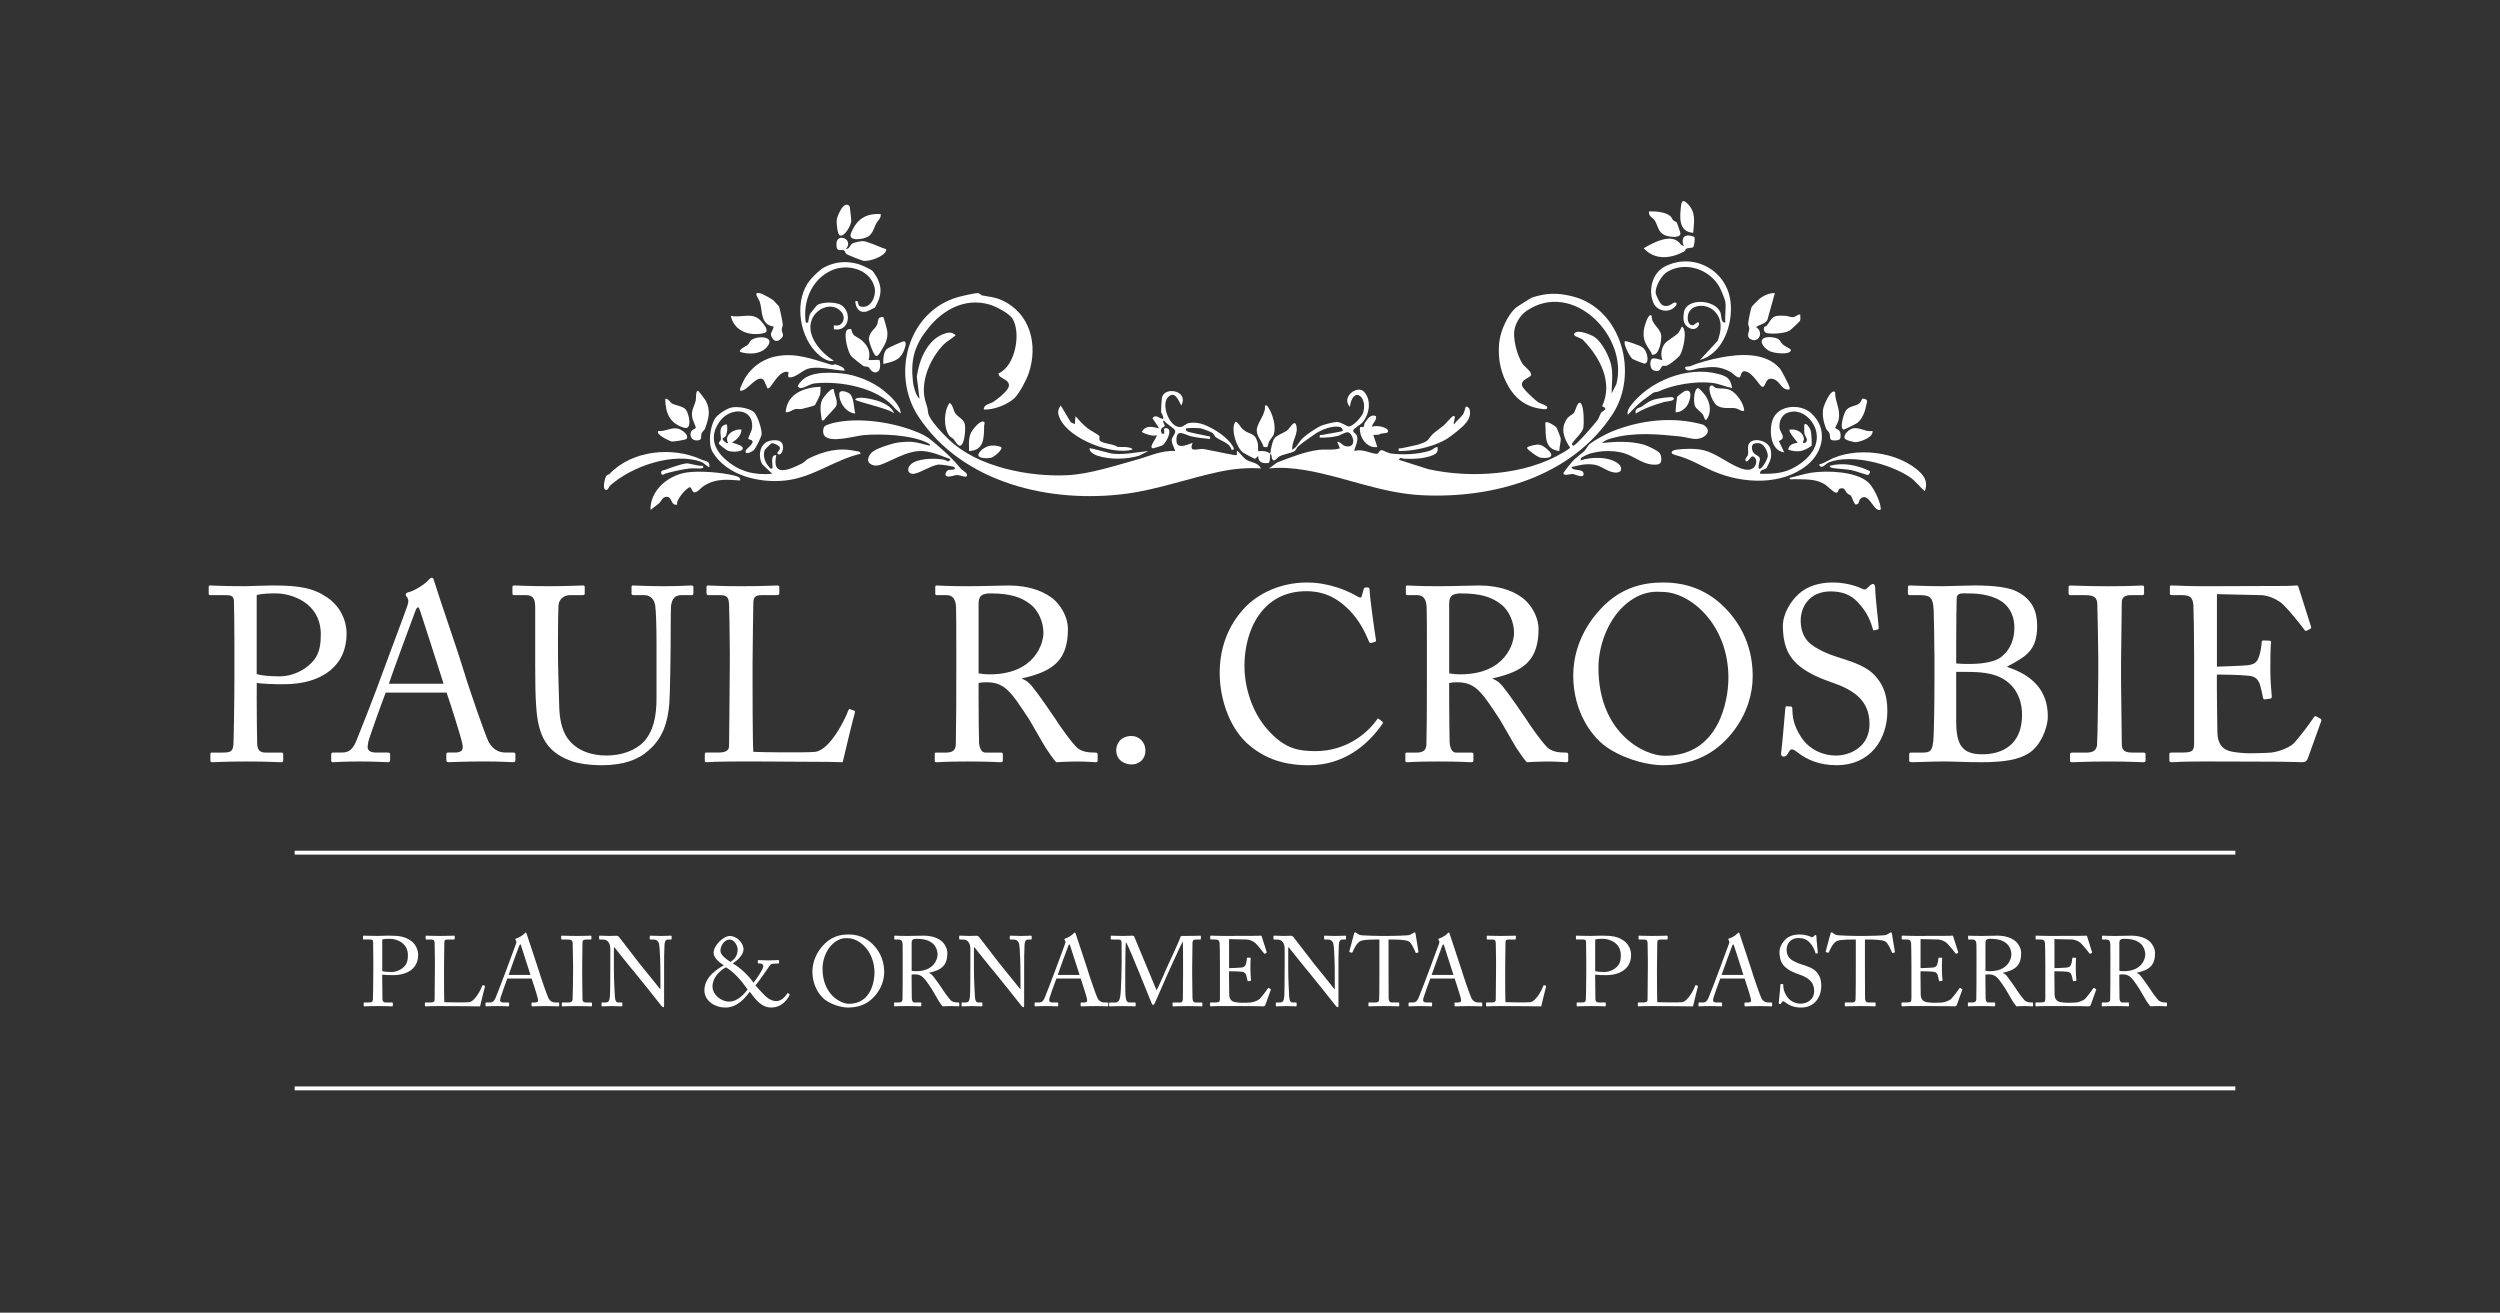 <?xml version="1.0" encoding="UTF-8"?>
<svg id="Layer_1" data-name="Layer 1" xmlns="http://www.w3.org/2000/svg" viewBox="0 0 1287.05 675.8">
  <rect x="0" y="0" width="1287.05" height="675.8" fill="#333333" stroke="none"/>
  <defs>
    <style>
      .cls-1 {
        fill: #fff;
      }

      .cls-2 {
        fill: none;
        stroke: #fff;
        stroke-miterlimit: 10;
        stroke-width: 2px;
      }
    </style>
  </defs>
  <g>
    <g>
      <path class="cls-1" d="M132.15,358.25c0,5.99.13,23.32.26,25.11.26,2.8,1.53,4.08,4.21,4.08h8.16c.89,0,1.02.38,1.02.89v3.06c0,.64-.13,1.02-1.15,1.02-1.78,0-5.73-.38-17.72-.38-11.21,0-16.19.38-17.59.38-.89,0-1.02-.38-1.02-.89v-3.19c0-.64.13-.89.76-.89h5.48c4.33,0,5.23-.64,5.61-4.08.13-1.27.51-21.16.51-35.94v-14.66c0-8.41-.13-22.3-.25-23.58-.26-2.55-1.53-2.8-4.97-2.8h-7.26c-.64,0-.76-.25-.76-1.02v-3.06c0-.64.13-.89.76-.89,1.4,0,5.99.38,18.1.38,2.29,0,9.81-.38,14.02-.38,14.4,0,21.16,1.4,28.42,6.37,5.99,4.08,9.69,11.21,9.69,18.48,0,16.06-12.11,26-32.37,26-4.72,0-9.81-.13-13.89-.64v6.63ZM132.15,347.04c2.55.76,6.75,1.15,11.73,1.15,7.77,0,14.66-4.21,17.97-8.67,2.8-3.7,3.31-8.41,3.31-12.87,0-16.7-15.55-21.16-23.07-21.16-2.17,0-7.39,0-9.94.89v40.66Z"/>
      <path class="cls-1" d="M198.55,356.6c-1.27,3.18-8.28,22.56-8.92,25.23-.13.89-.38,2.17-.38,2.8,0,1.78,1.53,2.8,4.33,2.8h5.99c.89,0,1.27.26,1.27.89v2.93c0,.89-.38,1.15-1.02,1.15-1.78,0-7.01-.38-14.53-.38-9.3,0-12.11.38-13.89.38-.64,0-.89-.25-.89-1.02v-3.06c0-.64.51-.89,1.02-.89h4.46c3.82,0,5.61-1.78,7.39-5.86.89-2.04,10.2-25.62,13.89-36.07.89-2.55,11.22-29.95,12.36-33.39.38-1.28,1.02-2.93.13-4.33-.38-.51-.89-1.15-.89-1.66,0-.38.25-.89,1.15-1.15,3.57-.76,9.18-4.59,10.58-6.37.64-.64,1.02-1.15,1.66-1.15.76,0,1.02.76,1.4,2.17,2.42,8.03,12.36,36.58,14.78,44.73,2.93,9.94,11.22,33.65,13,37.34,2.17,4.21,5.48,5.73,8.67,5.73h4.21c.76,0,1.02.38,1.02.89v3.19c0,.64-.38.89-1.27.89-2.29,0-4.97-.38-15.29-.38s-15.04.38-17.97.38c-.64,0-1.02-.38-1.02-1.15v-2.93c0-.76.38-.89,1.15-.89h3.19c3.57,0,4.72-1.27,3.82-4.84-1.02-4.59-6.24-20.9-8.03-26h-31.35ZM228.37,352.01c-1.15-3.82-11.47-35.68-12.11-37.6-.38-.89-.64-1.78-1.02-1.78-.51,0-1.02.89-1.4,1.91-.64,1.66-12.74,34.28-13.64,37.47h28.17Z"/>
      <path class="cls-1" d="M292.74,391.26c-8.67-3.44-13.13-9.05-15.17-17.08-1.53-5.73-2.04-14.27-2.04-30.97v-30.33c0-4.46-.89-6.5-4.84-6.5h-5.99c-.76,0-.89-.25-.89-1.15v-2.8c0-.76.13-1.02,1.15-1.02,1.27,0,7.52.38,17.46.38s16.06-.38,17.46-.38c1.02,0,1.15.25,1.15.76v3.31c0,.64-.13.89-1.02.89h-6.37c-3.7,0-5.86,2.42-6.12,5.22-.13,1.15-.26,10.07-.26,16.57v8.41c0,6.75.51,22.94.64,27.02.13,5.86,1.15,11.85,4.08,16.19,4.72,6.88,12.87,9.18,20.26,9.18s14.66-2.42,19.12-7.01c4.97-5.35,6.63-13,6.63-22.43v-27.27c0-9.69-.25-17.08-.64-20.26-.38-3.31-2.42-5.61-5.73-5.61h-5.61c-.76,0-.89-.38-.89-1.02v-3.06c0-.64.13-.89.89-.89,1.27,0,7.14.38,15.68.38s12.87-.38,14.02-.38,1.27.51,1.27.89v2.8c0,.76-.13,1.28-.76,1.28h-5.23c-4.72,0-5.1,3.57-5.48,5.1-.26,1.28-.26,19.37-.26,21.16s-.25,24.09-.64,29.06c-.76,10.45-3.57,18.48-10.71,24.6-5.1,4.72-12.87,7.65-23.96,7.65-6.63,0-13-.89-17.21-2.68Z"/>
      <path class="cls-1" d="M375.71,334.93c0-8.16-.26-21.67-.38-23.96-.26-3.31-.89-4.59-4.72-4.59h-5.99c-.76,0-.89-.64-.89-1.28v-2.8c0-.64.13-.89.89-.89,1.4,0,5.99.38,16.57.38,12.36,0,17.72-.38,18.86-.38,1.02,0,1.15.38,1.15,1.02v2.93c0,.64-.25,1.02-1.27,1.02h-7.65c-3.95,0-4.46,1.28-4.46,4.97,0,1.66-.38,20.9-.38,29.82v10.96c0,2.17,0,29.69.38,34.92,2.8.25,28.04.51,31.99,0,7.52-1.15,15.17-16.44,16.95-21.41.26-.51.51-.76,1.02-.51l2.04.76c.38.25.38.38.26,1.15-.38.89-5.48,21.92-6.25,25.36-1.66-.13-11.6-.25-22.94-.25-11.34-.13-23.83-.13-30.71-.13-4.97,0-8.67.13-11.34.13-2.55.13-4.08.25-4.97.25s-1.02-.25-1.02-.89v-3.19c0-.64.13-.89.89-.89h6.12c4.72,0,5.48-1.78,5.48-3.44,0-2.42.38-34.16.38-41.93v-7.14Z"/>
      <path class="cls-1" d="M492.32,334.04c0-9.43,0-17.59-.13-21.28-.13-4.21-1.66-6.37-4.84-6.37h-5.1c-.64,0-.76-.38-.76-.89v-3.19c0-.64.13-.89.76-.89,1.15,0,5.1.38,15.8.38,7.14,0,18.99-.38,21.28-.38,10.58,0,18.99,3.19,23.83,7.77,4.21,4.08,6.63,9.81,6.63,14.53,0,15.93-7.26,21.92-23.58,25.49v.26c3.06,1.15,4.84,3.44,5.86,4.84,1.53,1.66,10.58,14.66,11.6,16.31.64,1.27,8.79,12.87,11.22,14.66,2.68,1.91,5.61,2.17,9.18,2.17.89,0,1.02.51,1.02,1.02v2.8c0,.76-.13,1.15-1.02,1.15-1.02,0-4.33-.38-9.94-.38-3.7,0-8.41.25-10.32.38-1.4-1.27-4.21-5.61-5.35-7.26-1.02-1.53-7.9-13.64-8.54-14.66-.51-.89-6.63-10.07-8.16-11.85-3.31-3.95-6.37-7.39-13.76-7.39-1.15,0-2.42,0-4.21.38v7.14c0,7.52.13,21.79.25,23.7.26,2.68,1.27,4.97,3.19,4.97h8.03c.89,0,1.02.38,1.02,1.02v2.8c0,.89-.13,1.15-1.4,1.15-1.4,0-4.59-.38-16.7-.38s-14.53.38-15.93.38c-1.02,0-1.02-.38-1.02-1.02v-2.93c0-.64,0-1.02.64-1.02h5.23c2.8,0,4.97-.89,4.97-4.33.25-12.62.25-24.6.25-36.7v-12.36ZM503.79,346.65c1.91.38,3.31.51,5.73.51,23.19,0,27.66-15.93,27.66-21.28,0-5.86-2.68-11.47-6.37-14.53-4.97-3.95-10.58-5.86-21.16-5.86-1.53,0-3.19.25-4.33,1.02-.89.64-1.53,2.04-1.53,4.08v36.07Z"/>
      <path class="cls-1" d="M574.65,386.04c0-2.17,1.53-7.14,7.9-7.14,3.7,0,7.14,2.93,7.14,7.65,0,4.21-3.19,7.01-7.14,7.01-2.8,0-7.9-1.53-7.9-7.52Z"/>
      <path class="cls-1" d="M641.56,382.21c-9.18-8.67-13.64-23.45-13.64-35.68s3.82-24.09,13-33.77c6.5-6.88,17.97-12.87,31.86-12.87,11.6,0,21.15,4.33,25.74,7.01,1.66,1.02,2.29.89,2.55,0l1.02-3.7c.26-.76.51-.76,1.66-.76s1.4.25,1.4,2.04c0,2.42,2.55,21.16,3.19,24.72.13.64,0,1.15-.51,1.28l-1.91.51c-.64.13-.89,0-1.27-1.02-1.79-4.21-4.59-10.32-9.94-15.8-5.35-5.48-12.11-9.81-22.18-9.81-22.81,0-31.99,20.26-31.86,38.87,0,7.39,2.29,21.79,12.23,32.75,8.67,9.69,15.93,10.71,24.47,10.71,14.4,0,25.62-7.9,31.48-16.18.38-.64.64-.76,1.02-.38l1.66,1.28c.38.25.64.51.25,1.15-7.65,11.09-20.01,21.41-37.98,21.41-15.04,0-24.6-4.71-32.24-11.72Z"/>
      <path class="cls-1" d="M734.6,334.04c0-9.43,0-17.59-.13-21.28-.13-4.21-1.66-6.37-4.84-6.37h-5.1c-.64,0-.76-.38-.76-.89v-3.19c0-.64.13-.89.76-.89,1.15,0,5.1.38,15.8.38,7.14,0,18.99-.38,21.28-.38,10.58,0,18.99,3.19,23.83,7.77,4.21,4.08,6.63,9.81,6.63,14.53,0,15.93-7.26,21.92-23.58,25.49v.26c3.06,1.15,4.84,3.44,5.86,4.84,1.53,1.66,10.58,14.66,11.6,16.31.64,1.27,8.79,12.87,11.21,14.66,2.68,1.91,5.61,2.17,9.18,2.17.89,0,1.02.51,1.02,1.02v2.8c0,.76-.13,1.15-1.02,1.15-1.02,0-4.33-.38-9.94-.38-3.7,0-8.41.25-10.32.38-1.4-1.27-4.21-5.61-5.35-7.26-1.02-1.53-7.9-13.64-8.54-14.66-.51-.89-6.63-10.07-8.16-11.85-3.31-3.95-6.37-7.39-13.76-7.39-1.15,0-2.42,0-4.21.38v7.14c0,7.52.13,21.79.25,23.7.25,2.68,1.28,4.97,3.19,4.97h8.03c.89,0,1.02.38,1.02,1.02v2.8c0,.89-.13,1.15-1.4,1.15-1.4,0-4.59-.38-16.69-.38s-14.53.38-15.93.38c-1.02,0-1.02-.38-1.02-1.02v-2.93c0-.64,0-1.02.64-1.02h5.22c2.8,0,4.97-.89,4.97-4.33.26-12.62.26-24.6.26-36.7v-12.36ZM746.07,346.65c1.91.38,3.31.51,5.73.51,23.19,0,27.66-15.93,27.66-21.28,0-5.86-2.68-11.47-6.37-14.53-4.97-3.95-10.58-5.86-21.16-5.86-1.53,0-3.19.25-4.33,1.02-.89.64-1.53,2.04-1.53,4.08v36.07Z"/>
      <path class="cls-1" d="M828.66,385.65c-9.05-5.48-18.73-19.24-18.73-37.85,0-7.77,2.04-19.88,11.85-31.73,11.22-13.64,23.83-16.19,34.54-16.19,8.03,0,18.48,1.66,28.55,10.07,9.3,8.03,17.46,20.52,17.46,38.11,0,9.3-2.93,18.99-9.56,27.91-7.77,10.32-19.12,17.97-36.7,17.97-6.25,0-17.33-2.04-27.4-8.28ZM889.83,349.08c0-27.91-19.88-44.35-34.03-44.35-1.91,0-10.58-1.53-20.14,7.52-8.54,8.16-12.75,21.03-12.75,31.48,0,33.52,23.32,45.37,34.16,45.37,28.04,0,32.75-28.67,32.75-40.02Z"/>
      <path class="cls-1" d="M925.39,387.31c-1.53-1.15-2.29-1.53-2.93-1.53-.76,0-1.27.89-2.04,2.17-.76,1.4-1.4,1.53-2.29,1.53-.76,0-1.4-.64-1.15-2.04.51-3.19,1.79-19.37,2.17-23.07.13-.76.38-.76.89-.76l1.91.13c.51,0,.76.26.76,1.02.13,4.08.38,8.28,4.59,14.78,3.82,5.99,10.83,9.43,17.84,9.43,7.65,0,17.33-4.72,17.33-16.19,0-13.13-9.43-17.97-19.63-21.54-3.95-1.4-13.13-4.59-18.61-10.32-4.21-4.21-6.37-10.19-6.37-18.61,0-6.37,3.95-12.62,7.9-16.31,4.59-4.33,10.96-6.12,17.84-6.12,7.26,0,12.87,2.17,15.04,3.19,1.15.64,1.78.51,2.42-.13l1.66-1.53c.64-.51,1.02-.76,1.66-.76s1.02,1.02,1.02,2.17c0,4.46,1.66,17.46,1.78,20.26,0,.64-.13.89-.64,1.02l-1.53.38c-.38.13-.64,0-.76-.38-1.02-3.7-2.68-8.67-7.9-14.15-3.44-3.7-7.9-5.48-13.89-5.48-11.34,0-15.42,8.41-15.42,14.91,0,3.57.76,7.77,3.95,11.09,3.7,3.7,10.83,6.5,14.53,7.65,8.79,2.8,15.93,4.97,20.52,10.58,3.31,3.95,5.61,8.92,5.61,17.33,0,15.04-9.18,27.91-26,27.91-8.92,0-15.17-2.68-20.26-6.63Z"/>
      <path class="cls-1" d="M995.87,336.59c0-4.72-.26-20.26-.38-22.56-.38-7.39-2.42-7.65-8.28-7.65h-3.95c-.76,0-1.02-.25-1.02-.89v-3.19c0-.64.25-.89,1.02-.89,2.04,0,7.77.38,16.95.38,4.08,0,11.72-.38,16.19-.38,9.94,0,18.1.89,22.56,3.44,7.26,3.95,9.81,9.81,9.81,17.33,0,12.62-5.61,15.8-15.55,21.03l.38.25c12.36,4.08,20.65,11.73,20.65,25.23,0,6.5-3.95,15.42-9.81,19.12-5.35,3.31-12.62,4.59-24.34,4.59-8.79,0-13.76-.38-19.12-.38-6.37,0-13.89.38-16.31.38-1.53,0-1.78-.25-1.78-.76v-3.31c0-.64.25-.89,1.15-.89h6.12c3.95,0,4.59-1.53,5.1-5.61.38-2.93.64-19.75.64-30.2v-15.04ZM1007.09,341.56c2.42.25,4.59.25,6.76.25,7.26,0,13-1.15,16.06-3.31,5.23-3.95,7.14-9.68,7.14-15.29,0-4.84-1.53-9.94-6.25-13.38-4.59-3.19-10.96-4.33-17.46-4.33-1.78,0-3.19-.13-4.21.13s-1.78,1.15-1.78,2.29c-.13,2.55-.26,13.64-.26,24.21v9.43ZM1007.09,353.79v17.59c0,11.72,2.8,16.95,13.38,16.95s20.52-5.1,20.52-20.26c0-10.32-5.23-17.08-12.75-20.01-5.22-2.04-11.21-2.17-17.08-2.17h-4.08v7.9Z"/>
      <path class="cls-1" d="M1080.24,338.63c0-3.06-.38-26-.51-27.91-.25-3.06-1.53-4.33-6.37-4.33h-7.39c-.64,0-1.02-.25-1.02-.76v-3.44c0-.51.38-.76.89-.76,1.53,0,8.03.38,19.88.38s15.42-.38,17.2-.38c.64,0,.89.38.89.89v3.19c0,.64-.38.89-1.02.89h-5.99c-2.55,0-4.46,1.02-4.46,3.57,0,1.28-.38,29.44-.38,30.97v9.81c0,1.28.38,30.71.38,32.12,0,3.95,1.91,4.59,5.99,4.59h5.22c.64,0,1.02.26,1.02.89v3.31c0,.51-.38.76-1.15.76-1.53,0-6.63-.38-17.71-.38-12.11,0-17.59.38-18.99.38-.64,0-1.02-.25-1.02-.76v-3.44c0-.51.38-.76,1.02-.76h7.14c2.55,0,5.22-.38,5.73-3.7.25-1.91.64-29.44.64-36.2v-8.92Z"/>
      <path class="cls-1" d="M1141.29,343.21c1.02,0,14.66-.51,16.19-.76,3.7-.64,4.72-1.66,5.86-5.61.38-1.27.89-3.82,1.02-6.24,0-.64.38-.89.89-.89l3.18.13c.64,0,.89.51.76,1.02-.38,2.17-.38,12.62-.38,14.53,0,4.46.51,10.58.76,13.25,0,.64-.25.89-.76,1.02l-2.8.38c-.64.13-.89-.26-1.02-1.15-.25-1.66-1.02-4.59-1.4-5.99-.76-2.68-2.17-4.59-5.48-4.97-5.99-.64-14.78-.64-16.82-.64v7.9c0,6.88.26,19.24.26,21.79.13,6.63,3.31,9.18,7.26,9.94,2.55.51,6.25.89,9.43.89,2.17,0,8.54-.13,11.22-.38,2.17-.25,7.77-1.66,11.09-4.46,1.53-1.28,8.67-10.45,10.45-13.38.38-.64.76-1.15,1.53-.76l2.04,1.15c.64.38.64.76.26,1.78l-6.75,18.73c-.38,1.15-1.28,1.91-2.8,1.91-.64,0-3.44-.13-11.09-.25-7.65,0-20.01-.13-39.89-.13-4.72,0-8.29.13-10.83.13-2.68.13-4.33.25-5.48.25-.76,0-1.15-.25-1.15-.89v-3.44c0-.51.38-.64,1.28-.64h5.1c5.86,0,6.37-.89,6.37-5.61v-42.69c0-10.58-.26-26.51-.38-27.78-.51-4.08-1.78-4.97-6.5-4.97h-4.59c-.64,0-1.02-.13-1.02-.89v-3.44c0-.38.25-.64.89-.64,2.8,0,7.26.38,15.68.38h5.61c12.62,0,25.23-.13,37.85-.13,2.04,0,4.46-.25,5.1-.25s.89.25,1.02.64c.51,1.78,6.12,19.24,6.5,20.52.13.51.13.89-.38,1.15l-1.91,1.02c-.38.26-.89-.13-1.02-.38-.25-.51-9.68-12.62-12.74-14.53-2.68-1.78-6.25-3.31-9.69-3.44l-22.69-.51v37.34Z"/>
    </g>
    <g>
      <path class="cls-1" d="M196.79,504.43c0,2.4.05,9.33.1,10.04.1,1.12.61,1.63,1.68,1.63h3.26c.36,0,.41.15.41.36v1.22c0,.25-.05.41-.46.41-.71,0-2.29-.15-7.09-.15-4.49,0-6.47.15-7.03.15-.36,0-.41-.15-.41-.36v-1.28c0-.25.05-.36.31-.36h2.19c1.73,0,2.09-.25,2.24-1.63.05-.51.2-8.46.2-14.38v-5.86c0-3.36-.05-8.92-.1-9.43-.1-1.02-.61-1.12-1.99-1.12h-2.91c-.26,0-.31-.1-.31-.41v-1.22c0-.25.05-.36.31-.36.56,0,2.4.15,7.24.15.92,0,3.92-.15,5.61-.15,5.76,0,8.46.56,11.37,2.55,2.4,1.63,3.87,4.49,3.87,7.39,0,6.42-4.84,10.4-12.95,10.4-1.89,0-3.92-.05-5.56-.25v2.65ZM196.79,499.94c1.02.31,2.7.46,4.69.46,3.11,0,5.86-1.68,7.19-3.47,1.12-1.48,1.33-3.36,1.33-5.15,0-6.68-6.22-8.46-9.23-8.46-.87,0-2.96,0-3.98.36v16.26Z"/>
      <path class="cls-1" d="M223.91,495.1c0-3.26-.1-8.67-.15-9.58-.1-1.32-.36-1.84-1.89-1.84h-2.4c-.31,0-.36-.25-.36-.51v-1.12c0-.25.05-.36.36-.36.56,0,2.4.15,6.63.15,4.94,0,7.08-.15,7.54-.15.41,0,.46.15.46.41v1.17c0,.25-.1.41-.51.41h-3.06c-1.58,0-1.78.51-1.78,1.99,0,.66-.15,8.36-.15,11.93v4.38c0,.87,0,11.88.15,13.97,1.12.1,11.21.2,12.79,0,3.01-.46,6.07-6.57,6.78-8.56.1-.2.2-.31.41-.2l.82.31c.15.1.15.15.1.46-.15.36-2.19,8.77-2.5,10.14-.66-.05-4.64-.1-9.18-.1-4.54-.05-9.53-.05-12.28-.05-1.99,0-3.47.05-4.54.05-1.02.05-1.63.1-1.99.1s-.41-.1-.41-.36v-1.28c0-.25.05-.36.36-.36h2.45c1.89,0,2.19-.71,2.19-1.38,0-.97.15-13.66.15-16.77v-2.85Z"/>
      <path class="cls-1" d="M261.18,503.77c-.51,1.28-3.31,9.02-3.57,10.09-.05.36-.15.87-.15,1.12,0,.71.61,1.12,1.73,1.12h2.4c.36,0,.51.1.51.36v1.17c0,.36-.15.46-.41.46-.71,0-2.8-.15-5.81-.15-3.72,0-4.84.15-5.56.15-.25,0-.36-.1-.36-.41v-1.22c0-.25.2-.36.41-.36h1.78c1.53,0,2.24-.71,2.96-2.34.36-.82,4.08-10.25,5.56-14.43.36-1.02,4.49-11.98,4.94-13.35.15-.51.41-1.17.05-1.73-.15-.2-.36-.46-.36-.66,0-.15.1-.36.46-.46,1.43-.31,3.67-1.84,4.23-2.55.25-.25.41-.46.66-.46.31,0,.41.31.56.87.97,3.21,4.94,14.63,5.91,17.89,1.17,3.98,4.49,13.46,5.2,14.93.87,1.68,2.19,2.29,3.47,2.29h1.68c.31,0,.41.15.41.36v1.28c0,.25-.15.36-.51.36-.92,0-1.99-.15-6.12-.15s-6.02.15-7.19.15c-.25,0-.41-.15-.41-.46v-1.17c0-.31.15-.36.46-.36h1.27c1.43,0,1.89-.51,1.53-1.94-.41-1.84-2.5-8.36-3.21-10.4h-12.54ZM273.11,501.93c-.46-1.53-4.59-14.27-4.84-15.04-.15-.36-.25-.71-.41-.71-.2,0-.41.36-.56.76-.26.66-5.1,13.71-5.45,14.99h11.27Z"/>
      <path class="cls-1" d="M295.03,496.58c0-1.22-.15-10.4-.2-11.16-.1-1.22-.61-1.73-2.55-1.73h-2.96c-.25,0-.41-.1-.41-.31v-1.38c0-.2.15-.31.36-.31.61,0,3.21.15,7.95.15s6.17-.15,6.88-.15c.25,0,.36.15.36.36v1.27c0,.26-.15.36-.41.36h-2.4c-1.02,0-1.78.41-1.78,1.43,0,.51-.15,11.77-.15,12.39v3.93c0,.51.15,12.28.15,12.84,0,1.58.76,1.84,2.4,1.84h2.09c.26,0,.41.1.41.36v1.32c0,.2-.15.31-.46.31-.61,0-2.65-.15-7.08-.15-4.84,0-7.03.15-7.6.15-.25,0-.41-.1-.41-.31v-1.38c0-.2.15-.31.41-.31h2.86c1.02,0,2.09-.15,2.29-1.48.1-.76.26-11.77.26-14.48v-3.57Z"/>
      <path class="cls-1" d="M314.2,488.47c0-3.01-1.53-4.69-3.36-4.74l-2.09-.05c-.25,0-.31-.2-.31-.36v-1.32c0-.2.05-.31.31-.31s.66.05,1.43.05c.76.05,1.89.1,3.62.1s2.8-.1,3.42-.1c.66,0,1.07.2,1.48.66.26.31,10.14,13.15,10.7,13.87s9.18,11.27,10.4,12.9h.2v-6.07c0-4.54-.05-7.03-.15-9.58-.05-1.99-.31-6.98-.61-7.85-.41-1.27-1.38-1.99-2.8-1.99h-1.63c-.2,0-.31-.1-.31-.36v-1.32c0-.2.1-.31.31-.31.71,0,2.34.15,5.61.15,3.06,0,4.28-.15,4.94-.15.36,0,.41.15.41.36v1.27c0,.2-.1.36-.31.36h-1.38c-1.38,0-1.89.87-1.99,2.8-.2,3.41-.2,8.46-.2,11.77v19.06c0,.71-.05,1.22-.25,1.22-.61,0-1.07-.61-1.22-.81-.05-.1-3.06-3.87-6.22-7.85-3.57-4.44-7.29-9.12-7.6-9.43-.56-.51-9.94-12.28-10.25-12.69h-.31v11.32c0,4.74.41,13.05.51,14.07.2,1.99.51,2.96,1.89,2.96h1.53c.36,0,.41.15.41.46v1.12c0,.31-.05.41-.41.41-.51,0-3.57-.15-4.94-.15-1.07,0-4.59.15-5.1.15-.2,0-.26-.1-.26-.36v-1.33c0-.15.05-.31.31-.31h1.73c1.48,0,2.04-.61,2.29-3.11.1-.97.2-6.78.2-15.85v-8.67Z"/>
      <path class="cls-1" d="M386.03,510.6c-2.5,3.06-6.17,8.11-12.69,8.11-4.89,0-10.7-3.11-10.7-8.97,0-3.67,2.09-6.68,4.13-8.62,1.73-1.68,3.82-3.01,5.91-4.18-3.52-2.04-5.3-4.54-5.3-6.37,0-4.03,5.25-8.72,8.26-8.72,3.82,0,7.24,3.67,7.14,7.08-.1,2.65-3.42,5.91-5.61,7.03,3.57,1.88,8.16,6.22,10.75,9.94,1.63-2.04,4.89-6.83,5.05-8.31.1-.82-.51-1.58-1.58-1.58h-.87c-.31,0-.36-.15-.36-.36v-1.12c0-.15.05-.26.36-.26.46,0,3.21.15,4.94.15,1.89,0,4.94-.15,5.25-.15s.36.15.36.36v1.07c0,.2-.05.36-.36.36h-.87c-2.55,0-3.06.2-3.87,1.48-.36.56-5.66,8.31-7.03,9.74.76.87,3.16,3.62,3.87,4.28,1.27,1.32,3.62,3.82,6.88,3.82s5.4-3.57,5.61-3.98c.1-.15.2-.2.41-.05l.76.46c.1.05.1.2,0,.46-.76,1.68-3.57,6.42-9.48,6.42-5.5,0-8.77-5.3-10.96-8.11ZM384.9,509.42c-2.34-3.31-6.42-8.72-11.21-11.42-3.72,2.04-6.98,5.81-6.88,9.99.1,4.23,4.54,7.65,8.46,7.65,5,0,8.31-4.69,9.63-6.22ZM370.89,489.6c0,1.89,2.8,4.13,5.2,5.61,1.27-.97,3.67-2.5,3.67-6.42,0-1.73-1.58-5.1-4.13-5.1s-4.74,2.96-4.74,5.91Z"/>
      <path class="cls-1" d="M425.74,515.39c-3.62-2.19-7.49-7.7-7.49-15.14,0-3.11.82-7.95,4.74-12.69,4.49-5.45,9.53-6.47,13.81-6.47,3.21,0,7.39.66,11.42,4.03,3.72,3.21,6.98,8.21,6.98,15.24,0,3.72-1.17,7.6-3.82,11.16-3.11,4.13-7.65,7.19-14.68,7.19-2.5,0-6.93-.82-10.96-3.31ZM450.21,500.76c0-11.16-7.95-17.74-13.61-17.74-.76,0-4.23-.61-8.05,3.01-3.42,3.26-5.1,8.41-5.1,12.59,0,13.41,9.33,18.15,13.66,18.15,11.21,0,13.1-11.47,13.1-16.01Z"/>
      <path class="cls-1" d="M464.74,494.75c0-3.77,0-7.03-.05-8.51-.05-1.68-.66-2.55-1.94-2.55h-2.04c-.25,0-.31-.15-.31-.36v-1.27c0-.25.05-.36.31-.36.46,0,2.04.15,6.32.15,2.85,0,7.6-.15,8.51-.15,4.23,0,7.6,1.27,9.53,3.11,1.68,1.63,2.65,3.93,2.65,5.81,0,6.37-2.91,8.77-9.43,10.19v.1c1.22.46,1.94,1.38,2.34,1.94.61.66,4.23,5.86,4.64,6.52.25.51,3.52,5.15,4.49,5.86,1.07.76,2.24.87,3.67.87.36,0,.41.2.41.41v1.12c0,.31-.05.46-.41.46-.41,0-1.73-.15-3.98-.15-1.48,0-3.36.1-4.13.15-.56-.51-1.68-2.24-2.14-2.91-.41-.61-3.16-5.45-3.42-5.86-.2-.36-2.65-4.03-3.26-4.74-1.33-1.58-2.55-2.96-5.51-2.96-.46,0-.97,0-1.68.15v2.85c0,3.01.05,8.72.1,9.48.1,1.07.51,1.99,1.27,1.99h3.21c.36,0,.41.15.41.41v1.12c0,.36-.05.46-.56.46-.56,0-1.84-.15-6.68-.15s-5.81.15-6.37.15c-.41,0-.41-.15-.41-.41v-1.17c0-.25,0-.41.26-.41h2.09c1.12,0,1.99-.36,1.99-1.73.1-5.05.1-9.84.1-14.68v-4.94ZM469.33,499.79c.76.15,1.32.2,2.29.2,9.28,0,11.06-6.37,11.06-8.51,0-2.35-1.07-4.59-2.55-5.81-1.99-1.58-4.23-2.35-8.46-2.35-.61,0-1.27.1-1.73.41-.36.26-.61.82-.61,1.63v14.43Z"/>
      <path class="cls-1" d="M499.56,488.47c0-3.01-1.53-4.69-3.36-4.74l-2.09-.05c-.25,0-.31-.2-.31-.36v-1.32c0-.2.05-.31.31-.31s.66.05,1.43.05c.76.05,1.89.1,3.62.1s2.8-.1,3.42-.1c.66,0,1.07.2,1.48.66.26.31,10.14,13.15,10.7,13.87s9.18,11.27,10.4,12.9h.2v-6.07c0-4.54-.05-7.03-.15-9.58-.05-1.99-.31-6.98-.61-7.85-.41-1.27-1.38-1.99-2.8-1.99h-1.63c-.2,0-.31-.1-.31-.36v-1.32c0-.2.1-.31.31-.31.71,0,2.34.15,5.61.15,3.06,0,4.28-.15,4.94-.15.36,0,.41.15.41.36v1.27c0,.2-.1.36-.31.36h-1.38c-1.38,0-1.89.87-1.99,2.8-.2,3.41-.2,8.46-.2,11.77v19.06c0,.71-.05,1.22-.25,1.22-.61,0-1.07-.61-1.22-.81-.05-.1-3.06-3.87-6.22-7.85-3.57-4.44-7.29-9.12-7.6-9.43-.56-.51-9.94-12.28-10.25-12.69h-.31v11.32c0,4.74.41,13.05.51,14.07.2,1.99.51,2.96,1.89,2.96h1.53c.36,0,.41.15.41.46v1.12c0,.31-.05.41-.41.41-.51,0-3.57-.15-4.94-.15-1.07,0-4.59.15-5.1.15-.2,0-.26-.1-.26-.36v-1.33c0-.15.05-.31.31-.31h1.73c1.48,0,2.04-.61,2.29-3.11.1-.97.2-6.78.2-15.85v-8.67Z"/>
      <path class="cls-1" d="M543.86,503.77c-.51,1.28-3.31,9.02-3.57,10.09-.05.36-.15.87-.15,1.12,0,.71.61,1.12,1.73,1.12h2.4c.36,0,.51.1.51.36v1.17c0,.36-.15.46-.41.46-.71,0-2.8-.15-5.81-.15-3.72,0-4.84.15-5.56.15-.25,0-.36-.1-.36-.41v-1.22c0-.25.2-.36.41-.36h1.78c1.53,0,2.24-.71,2.96-2.34.36-.82,4.08-10.25,5.56-14.43.36-1.02,4.49-11.98,4.94-13.35.15-.51.41-1.17.05-1.73-.15-.2-.36-.46-.36-.66,0-.15.1-.36.46-.46,1.43-.31,3.67-1.84,4.23-2.55.25-.25.41-.46.66-.46.31,0,.41.31.56.87.97,3.21,4.94,14.63,5.91,17.89,1.17,3.98,4.49,13.46,5.2,14.93.87,1.68,2.19,2.29,3.47,2.29h1.68c.31,0,.41.15.41.36v1.28c0,.25-.15.36-.51.36-.92,0-1.99-.15-6.12-.15s-6.02.15-7.19.15c-.25,0-.41-.15-.41-.46v-1.17c0-.31.15-.36.46-.36h1.27c1.43,0,1.89-.51,1.53-1.94-.41-1.84-2.5-8.36-3.21-10.4h-12.54ZM555.79,501.93c-.46-1.53-4.59-14.27-4.84-15.04-.15-.36-.25-.71-.41-.71-.2,0-.41.36-.56.76-.26.66-5.1,13.71-5.45,14.99h11.27Z"/>
      <path class="cls-1" d="M595.4,509.78c.71-.76,5.81-12.95,6.22-13.61.36-.71,5.91-12.69,6.07-13.71.1-.56.66-.61,1.17-.61,6.78,0,8.51-.15,9.07-.15.25,0,.31.15.31.36v1.17c0,.31-.05.46-.41.46h-2.24c-1.53,0-1.68.92-1.68,2.09,0,1.48-.15,8.77-.15,12.18v3.57c0,2.55.15,10.81.15,11.83,0,1.94.46,2.75,1.73,2.75h3.01c.31,0,.36.15.36.36v1.17c0,.31-.05.46-.46.46-.61,0-1.53-.15-7.14-.15-4.69,0-6.68.15-7.34.15-.36,0-.41-.15-.41-.46v-1.17c0-.25.05-.36.41-.36h3.47c.87,0,1.33-.31,1.43-1.84.05-.61.1-9.48.1-13.25v-3.26c0-3.36,0-12.44-.15-12.9h-.1c-.51.66-7.75,16.72-8,17.23-.31.61-5.96,13.61-6.17,14.07s-.61,1.22-1.02,1.22c-.31,0-.56-.41-.76-.92-.15-.36-6.68-16.46-6.93-17.08-.97-2.34-5.61-13.76-6.32-14.37-.2.71-.31,13.61-.31,14.22s-.05,11.37.1,13.15c.26,2.91.71,3.72,2.34,3.72h2.55c.31,0,.36.15.36.36v1.28c0,.2-.05.36-.46.36-.56,0-1.94-.15-6.17-.15s-6.12.15-6.58.15c-.41,0-.46-.05-.46-.46v-1.22c0-.15.05-.31.31-.31h2.7c1.94,0,2.4-1.32,2.7-3.06.61-3.62.76-16.67.76-17.59,0-.71,0-8.41-.05-9.89-.05-1.17,0-1.89-2.09-1.89h-3.11c-.31,0-.36-.15-.36-.36v-1.32c0-.15.05-.31.36-.31.51,0,1.89.15,6.22.15,2.4,0,3.72-.15,4.33-.15.76,0,1.07.2,1.32.87l11.32,27.22Z"/>
      <path class="cls-1" d="M632.72,498.42c.41,0,5.86-.2,6.47-.31,1.48-.26,1.88-.66,2.34-2.24.15-.51.36-1.53.41-2.5,0-.26.15-.36.36-.36l1.28.05c.25,0,.36.2.31.41-.15.87-.15,5.05-.15,5.81,0,1.79.2,4.23.31,5.3,0,.25-.1.36-.31.41l-1.12.15c-.25.05-.36-.1-.41-.46-.1-.66-.41-1.84-.56-2.4-.31-1.07-.87-1.84-2.19-1.99-2.4-.26-5.91-.26-6.73-.26v3.16c0,2.75.1,7.7.1,8.72.05,2.65,1.33,3.67,2.91,3.98,1.02.2,2.5.36,3.77.36.87,0,3.41-.05,4.48-.15.87-.1,3.11-.66,4.44-1.78.61-.51,3.47-4.18,4.18-5.35.15-.26.31-.46.61-.31l.82.46c.25.15.25.31.1.71l-2.7,7.49c-.15.46-.51.76-1.12.76-.25,0-1.38-.05-4.44-.1-3.06,0-8-.05-15.95-.05-1.89,0-3.31.05-4.33.05-1.07.05-1.73.1-2.19.1-.31,0-.46-.1-.46-.36v-1.38c0-.2.15-.25.51-.25h2.04c2.34,0,2.55-.36,2.55-2.24v-17.08c0-4.23-.1-10.6-.15-11.11-.2-1.63-.71-1.99-2.6-1.99h-1.84c-.25,0-.41-.05-.41-.36v-1.38c0-.15.1-.25.36-.25,1.12,0,2.9.15,6.27.15h2.24c5.05,0,10.09-.05,15.14-.05.82,0,1.78-.1,2.04-.1s.36.1.41.25c.2.71,2.45,7.7,2.6,8.21.05.2.05.36-.15.46l-.76.41c-.15.1-.36-.05-.41-.15-.1-.2-3.87-5.05-5.1-5.81-1.07-.71-2.5-1.33-3.87-1.38l-9.07-.2v14.94Z"/>
      <path class="cls-1" d="M661.37,488.47c0-3.01-1.53-4.69-3.36-4.74l-2.09-.05c-.25,0-.31-.2-.31-.36v-1.32c0-.2.05-.31.31-.31s.66.05,1.43.05c.76.05,1.89.1,3.62.1s2.8-.1,3.42-.1c.66,0,1.07.2,1.48.66.25.31,10.14,13.15,10.7,13.87.56.71,9.18,11.27,10.4,12.9h.2v-6.07c0-4.54-.05-7.03-.15-9.58-.05-1.99-.31-6.98-.61-7.85-.41-1.27-1.38-1.99-2.8-1.99h-1.63c-.2,0-.31-.1-.31-.36v-1.32c0-.2.1-.31.31-.31.71,0,2.35.15,5.61.15,3.06,0,4.28-.15,4.94-.15.36,0,.41.15.41.36v1.27c0,.2-.1.36-.31.36h-1.38c-1.38,0-1.89.87-1.99,2.8-.2,3.41-.2,8.46-.2,11.77v19.06c0,.71-.05,1.22-.26,1.22-.61,0-1.07-.61-1.22-.81-.05-.1-3.06-3.87-6.22-7.85-3.57-4.44-7.29-9.12-7.6-9.43-.56-.51-9.94-12.28-10.25-12.69h-.31v11.32c0,4.74.41,13.05.51,14.07.2,1.99.51,2.96,1.88,2.96h1.53c.36,0,.41.15.41.46v1.12c0,.31-.05.41-.41.41-.51,0-3.57-.15-4.94-.15-1.07,0-4.59.15-5.1.15-.2,0-.25-.1-.25-.36v-1.33c0-.15.05-.31.31-.31h1.73c1.48,0,2.04-.61,2.29-3.11.1-.97.2-6.78.2-15.85v-8.67Z"/>
      <path class="cls-1" d="M710.16,483.68h-1.27c-1.63,0-6.07,0-8.05.61-2.29.71-3.82,4.28-4.54,5.91-.1.26-.25.31-.51.26l-.92-.26c-.15-.05-.31-.1-.2-.41.51-1.84,2.29-8.41,2.4-8.97.1-.66.31-.81.51-.81.25,0,.41.05.61.2l.66.46c.92.66,1.43.82,2.91.87,2.7.1,4.84.31,9.63.31h2.45c5.56,0,7.75-.2,10.25-.31,1.12-.05,1.78-.2,2.65-.71l.97-.61c.25-.15.41-.2.61-.2.25,0,.36.15.46.81.1.61,1.07,6.93,1.48,9.18.05.25-.05.36-.31.41l-.82.2c-.2.05-.25,0-.41-.36-.41-.97-1.94-4.89-3.62-5.71-1.53-.76-6.32-.87-8.82-.87h-1.43v14.53c0,.71,0,14.99.05,15.85.1,1.27.51,2.04,1.73,2.04h3.21c.46,0,.51.15.51.51v1.07c0,.25-.05.41-.51.41-.51,0-2.14-.15-7.14-.15s-7.03.15-7.75.15c-.41,0-.46-.2-.46-.51v-.97c0-.36.05-.51.36-.51h3.47c1.02,0,1.63-.61,1.68-1.22.15-1.48.15-17.13.15-18.1v-13.1Z"/>
      <path class="cls-1" d="M736.36,503.77c-.51,1.28-3.31,9.02-3.57,10.09-.05.36-.15.87-.15,1.12,0,.71.61,1.12,1.73,1.12h2.4c.36,0,.51.1.51.36v1.17c0,.36-.15.46-.41.46-.71,0-2.8-.15-5.81-.15-3.72,0-4.84.15-5.56.15-.25,0-.36-.1-.36-.41v-1.22c0-.25.2-.36.41-.36h1.78c1.53,0,2.24-.71,2.96-2.34.36-.82,4.08-10.25,5.56-14.43.36-1.02,4.48-11.98,4.94-13.35.15-.51.41-1.17.05-1.73-.15-.2-.36-.46-.36-.66,0-.15.1-.36.46-.46,1.43-.31,3.67-1.84,4.23-2.55.25-.25.41-.46.66-.46.31,0,.41.31.56.87.97,3.21,4.94,14.63,5.91,17.89,1.17,3.98,4.49,13.46,5.2,14.93.87,1.68,2.19,2.29,3.47,2.29h1.68c.31,0,.41.15.41.36v1.28c0,.25-.15.36-.51.36-.92,0-1.99-.15-6.12-.15s-6.02.15-7.19.15c-.26,0-.41-.15-.41-.46v-1.17c0-.31.15-.36.46-.36h1.28c1.43,0,1.89-.51,1.53-1.94-.41-1.84-2.5-8.36-3.21-10.4h-12.54ZM748.29,501.93c-.46-1.53-4.59-14.27-4.84-15.04-.15-.36-.26-.71-.41-.71-.2,0-.41.36-.56.76-.25.66-5.1,13.71-5.45,14.99h11.27Z"/>
      <path class="cls-1" d="M770.21,495.1c0-3.26-.1-8.67-.15-9.58-.1-1.32-.36-1.84-1.89-1.84h-2.4c-.31,0-.36-.25-.36-.51v-1.12c0-.25.05-.36.36-.36.56,0,2.4.15,6.63.15,4.95,0,7.09-.15,7.54-.15.41,0,.46.15.46.41v1.17c0,.25-.1.41-.51.41h-3.06c-1.58,0-1.78.51-1.78,1.99,0,.66-.15,8.36-.15,11.93v4.38c0,.87,0,11.88.15,13.97,1.12.1,11.21.2,12.79,0,3.01-.46,6.07-6.57,6.78-8.56.1-.2.2-.31.41-.2l.82.31c.15.1.15.15.1.46-.15.36-2.19,8.77-2.5,10.14-.66-.05-4.64-.1-9.17-.1-4.54-.05-9.53-.05-12.29-.05-1.99,0-3.47.05-4.54.05-1.02.05-1.63.1-1.99.1s-.41-.1-.41-.36v-1.28c0-.25.05-.36.36-.36h2.45c1.89,0,2.19-.71,2.19-1.38,0-.97.15-13.66.15-16.77v-2.85Z"/>
      <path class="cls-1" d="M821.24,504.43c0,2.4.05,9.33.1,10.04.1,1.12.61,1.63,1.68,1.63h3.26c.36,0,.41.15.41.36v1.22c0,.25-.05.41-.46.41-.71,0-2.29-.15-7.09-.15-4.48,0-6.47.15-7.03.15-.36,0-.41-.15-.41-.36v-1.28c0-.25.05-.36.31-.36h2.19c1.73,0,2.09-.25,2.24-1.63.05-.51.2-8.46.2-14.38v-5.86c0-3.36-.05-8.92-.1-9.43-.1-1.02-.61-1.12-1.99-1.12h-2.91c-.26,0-.31-.1-.31-.41v-1.22c0-.25.05-.36.31-.36.56,0,2.4.15,7.24.15.92,0,3.92-.15,5.61-.15,5.76,0,8.46.56,11.37,2.55,2.4,1.63,3.87,4.49,3.87,7.39,0,6.42-4.84,10.4-12.95,10.4-1.89,0-3.93-.05-5.56-.25v2.65ZM821.24,499.94c1.02.31,2.7.46,4.69.46,3.11,0,5.86-1.68,7.19-3.47,1.12-1.48,1.32-3.36,1.32-5.15,0-6.68-6.22-8.46-9.23-8.46-.87,0-2.96,0-3.98.36v16.26Z"/>
      <path class="cls-1" d="M848.36,495.1c0-3.26-.1-8.67-.15-9.58-.1-1.32-.36-1.84-1.89-1.84h-2.4c-.31,0-.36-.25-.36-.51v-1.12c0-.25.05-.36.36-.36.56,0,2.4.15,6.63.15,4.95,0,7.09-.15,7.54-.15.41,0,.46.15.46.41v1.17c0,.25-.1.41-.51.41h-3.06c-1.58,0-1.78.51-1.78,1.99,0,.66-.15,8.36-.15,11.93v4.38c0,.87,0,11.88.15,13.97,1.12.1,11.21.2,12.79,0,3.01-.46,6.07-6.57,6.78-8.56.1-.2.2-.31.41-.2l.82.31c.15.1.15.15.1.46-.15.36-2.19,8.77-2.5,10.14-.66-.05-4.64-.1-9.18-.1-4.54-.05-9.53-.05-12.28-.05-1.99,0-3.47.05-4.54.05-1.02.05-1.63.1-1.99.1s-.41-.1-.41-.36v-1.28c0-.25.05-.36.36-.36h2.45c1.89,0,2.19-.71,2.19-1.38,0-.97.15-13.66.15-16.77v-2.85Z"/>
      <path class="cls-1" d="M885.63,503.77c-.51,1.28-3.31,9.02-3.57,10.09-.05.36-.15.87-.15,1.12,0,.71.61,1.12,1.73,1.12h2.4c.36,0,.51.1.51.36v1.17c0,.36-.15.46-.41.46-.71,0-2.8-.15-5.81-.15-3.72,0-4.84.15-5.56.15-.25,0-.36-.1-.36-.41v-1.22c0-.25.2-.36.41-.36h1.78c1.53,0,2.24-.71,2.96-2.34.36-.82,4.08-10.25,5.56-14.43.36-1.02,4.48-11.98,4.94-13.35.15-.51.41-1.17.05-1.73-.15-.2-.36-.46-.36-.66,0-.15.1-.36.46-.46,1.43-.31,3.67-1.84,4.23-2.55.25-.25.41-.46.66-.46.31,0,.41.31.56.87.97,3.21,4.94,14.63,5.91,17.89,1.17,3.98,4.49,13.46,5.2,14.93.87,1.68,2.19,2.29,3.47,2.29h1.68c.31,0,.41.15.41.36v1.28c0,.25-.15.36-.51.36-.92,0-1.99-.15-6.12-.15s-6.02.15-7.19.15c-.26,0-.41-.15-.41-.46v-1.17c0-.31.15-.36.46-.36h1.28c1.43,0,1.89-.51,1.53-1.94-.41-1.84-2.5-8.36-3.21-10.4h-12.54ZM897.56,501.93c-.46-1.53-4.59-14.27-4.84-15.04-.15-.36-.26-.71-.41-.71-.2,0-.41.36-.56.76-.25.66-5.1,13.71-5.45,14.99h11.27Z"/>
      <path class="cls-1" d="M919.12,516.05c-.61-.46-.92-.61-1.17-.61-.31,0-.51.36-.82.87-.31.56-.56.61-.92.61-.31,0-.56-.25-.46-.82.2-1.27.71-7.75.87-9.23.05-.31.15-.31.36-.31l.76.05c.2,0,.31.1.31.41.05,1.63.15,3.31,1.84,5.91,1.53,2.4,4.33,3.77,7.14,3.77,3.06,0,6.93-1.88,6.93-6.47,0-5.25-3.77-7.19-7.85-8.61-1.58-.56-5.25-1.84-7.44-4.13-1.68-1.68-2.55-4.08-2.55-7.44,0-2.55,1.58-5.05,3.16-6.52,1.84-1.73,4.38-2.45,7.14-2.45,2.91,0,5.15.87,6.02,1.27.46.25.71.2.97-.05l.66-.61c.25-.2.41-.31.66-.31s.41.41.41.87c0,1.79.66,6.98.71,8.11,0,.25-.05.36-.25.41l-.61.15c-.15.05-.26,0-.31-.15-.41-1.48-1.07-3.47-3.16-5.66-1.38-1.48-3.16-2.19-5.56-2.19-4.54,0-6.17,3.36-6.17,5.96,0,1.43.31,3.11,1.58,4.44,1.48,1.48,4.33,2.6,5.81,3.06,3.52,1.12,6.37,1.99,8.21,4.23,1.33,1.58,2.24,3.57,2.24,6.93,0,6.01-3.67,11.16-10.4,11.16-3.57,0-6.07-1.07-8.11-2.65Z"/>
      <path class="cls-1" d="M955.42,483.68h-1.27c-1.63,0-6.07,0-8.05.61-2.29.71-3.82,4.28-4.54,5.91-.1.26-.25.31-.51.26l-.92-.26c-.15-.05-.31-.1-.2-.41.51-1.84,2.29-8.41,2.4-8.97.1-.66.31-.81.51-.81.25,0,.41.05.61.2l.66.46c.92.66,1.43.82,2.91.87,2.7.1,4.84.31,9.63.31h2.45c5.56,0,7.75-.2,10.25-.31,1.12-.05,1.78-.2,2.65-.71l.97-.61c.25-.15.41-.2.61-.2.25,0,.36.15.46.81.1.61,1.07,6.93,1.48,9.18.05.25-.05.36-.31.41l-.82.2c-.2.05-.25,0-.41-.36-.41-.97-1.94-4.89-3.62-5.71-1.53-.76-6.32-.87-8.82-.87h-1.43v14.53c0,.71,0,14.99.05,15.85.1,1.27.51,2.04,1.73,2.04h3.21c.46,0,.51.15.51.51v1.07c0,.25-.05.41-.51.41-.51,0-2.14-.15-7.14-.15s-7.03.15-7.75.15c-.41,0-.46-.2-.46-.51v-.97c0-.36.05-.51.36-.51h3.47c1.02,0,1.63-.61,1.68-1.22.15-1.48.15-17.13.15-18.1v-13.1Z"/>
      <path class="cls-1" d="M988.71,498.42c.41,0,5.86-.2,6.47-.31,1.48-.26,1.88-.66,2.34-2.24.15-.51.36-1.53.41-2.5,0-.26.15-.36.36-.36l1.28.05c.25,0,.36.2.31.41-.15.87-.15,5.05-.15,5.81,0,1.79.2,4.23.31,5.3,0,.25-.1.36-.31.41l-1.12.15c-.25.05-.36-.1-.41-.46-.1-.66-.41-1.84-.56-2.4-.31-1.07-.87-1.84-2.19-1.99-2.4-.26-5.91-.26-6.73-.26v3.16c0,2.75.1,7.7.1,8.72.05,2.65,1.33,3.67,2.91,3.98,1.02.2,2.5.36,3.77.36.87,0,3.41-.05,4.48-.15.87-.1,3.11-.66,4.44-1.78.61-.51,3.47-4.18,4.18-5.35.15-.26.31-.46.61-.31l.82.46c.25.15.25.31.1.71l-2.7,7.49c-.15.46-.51.76-1.12.76-.25,0-1.38-.05-4.44-.1-3.06,0-8-.05-15.95-.05-1.89,0-3.31.05-4.33.05-1.07.05-1.73.1-2.19.1-.31,0-.46-.1-.46-.36v-1.38c0-.2.15-.25.51-.25h2.04c2.34,0,2.55-.36,2.55-2.24v-17.08c0-4.23-.1-10.6-.15-11.11-.2-1.63-.71-1.99-2.6-1.99h-1.84c-.25,0-.41-.05-.41-.36v-1.38c0-.15.1-.25.36-.25,1.12,0,2.91.15,6.27.15h2.24c5.05,0,10.09-.05,15.14-.05.82,0,1.78-.1,2.04-.1s.36.1.41.25c.2.71,2.45,7.7,2.6,8.21.05.2.05.36-.15.46l-.76.41c-.15.1-.36-.05-.41-.15-.1-.2-3.87-5.05-5.1-5.81-1.07-.71-2.5-1.33-3.87-1.38l-9.07-.2v14.94Z"/>
      <path class="cls-1" d="M1017.56,494.75c0-3.77,0-7.03-.05-8.51-.05-1.68-.66-2.55-1.94-2.55h-2.04c-.26,0-.31-.15-.31-.36v-1.27c0-.25.05-.36.31-.36.46,0,2.04.15,6.32.15,2.85,0,7.6-.15,8.51-.15,4.23,0,7.6,1.27,9.53,3.11,1.68,1.63,2.65,3.93,2.65,5.81,0,6.37-2.91,8.77-9.43,10.19v.1c1.22.46,1.94,1.38,2.35,1.94.61.66,4.23,5.86,4.64,6.52.25.51,3.52,5.15,4.48,5.86,1.07.76,2.24.87,3.67.87.36,0,.41.2.41.41v1.12c0,.31-.05.46-.41.46-.41,0-1.73-.15-3.98-.15-1.48,0-3.36.1-4.13.15-.56-.51-1.68-2.24-2.14-2.91-.41-.61-3.16-5.45-3.42-5.86-.2-.36-2.65-4.03-3.26-4.74-1.32-1.58-2.55-2.96-5.51-2.96-.46,0-.97,0-1.68.15v2.85c0,3.01.05,8.72.1,9.48.1,1.07.51,1.99,1.27,1.99h3.21c.36,0,.41.15.41.41v1.12c0,.36-.05.46-.56.46-.56,0-1.84-.15-6.68-.15s-5.81.15-6.37.15c-.41,0-.41-.15-.41-.41v-1.17c0-.25,0-.41.25-.41h2.09c1.12,0,1.99-.36,1.99-1.73.1-5.05.1-9.84.1-14.68v-4.94ZM1022.15,499.79c.76.15,1.32.2,2.29.2,9.28,0,11.06-6.37,11.06-8.51,0-2.35-1.07-4.59-2.55-5.81-1.99-1.58-4.23-2.35-8.46-2.35-.61,0-1.27.1-1.73.41-.36.26-.61.82-.61,1.63v14.43Z"/>
      <path class="cls-1" d="M1057.64,498.42c.41,0,5.86-.2,6.47-.31,1.48-.26,1.88-.66,2.34-2.24.15-.51.36-1.53.41-2.5,0-.26.15-.36.36-.36l1.28.05c.25,0,.36.2.31.41-.15.87-.15,5.05-.15,5.81,0,1.79.2,4.23.31,5.3,0,.25-.1.36-.31.41l-1.12.15c-.25.05-.36-.1-.41-.46-.1-.66-.41-1.84-.56-2.4-.31-1.07-.87-1.84-2.19-1.99-2.4-.26-5.91-.26-6.73-.26v3.16c0,2.75.1,7.7.1,8.72.05,2.65,1.33,3.67,2.91,3.98,1.02.2,2.5.36,3.77.36.87,0,3.41-.05,4.48-.15.87-.1,3.11-.66,4.44-1.78.61-.51,3.47-4.18,4.18-5.35.15-.26.31-.46.61-.31l.82.46c.25.15.25.31.1.71l-2.7,7.49c-.15.46-.51.76-1.12.76-.25,0-1.38-.05-4.44-.1-3.06,0-8-.05-15.95-.05-1.89,0-3.31.05-4.33.05-1.07.05-1.73.1-2.19.1-.31,0-.46-.1-.46-.36v-1.38c0-.2.15-.25.51-.25h2.04c2.34,0,2.55-.36,2.55-2.24v-17.08c0-4.23-.1-10.6-.15-11.11-.2-1.63-.71-1.99-2.6-1.99h-1.84c-.25,0-.41-.05-.41-.36v-1.38c0-.15.1-.25.36-.25,1.12,0,2.91.15,6.27.15h2.24c5.05,0,10.09-.05,15.14-.05.82,0,1.78-.1,2.04-.1s.36.1.41.25c.2.71,2.45,7.7,2.6,8.21.05.2.05.36-.15.46l-.76.41c-.15.1-.36-.05-.41-.15-.1-.2-3.87-5.05-5.1-5.81-1.07-.71-2.5-1.33-3.87-1.38l-9.07-.2v14.94Z"/>
      <path class="cls-1" d="M1086.49,494.75c0-3.77,0-7.03-.05-8.51-.05-1.68-.66-2.55-1.94-2.55h-2.04c-.26,0-.31-.15-.31-.36v-1.27c0-.25.05-.36.31-.36.46,0,2.04.15,6.32.15,2.85,0,7.6-.15,8.51-.15,4.23,0,7.6,1.27,9.53,3.11,1.68,1.63,2.65,3.93,2.65,5.81,0,6.37-2.91,8.77-9.43,10.19v.1c1.22.46,1.94,1.38,2.35,1.94.61.66,4.23,5.86,4.64,6.52.25.51,3.52,5.15,4.48,5.86,1.07.76,2.24.87,3.67.87.36,0,.41.2.41.41v1.12c0,.31-.05.46-.41.46-.41,0-1.73-.15-3.98-.15-1.48,0-3.36.1-4.13.15-.56-.51-1.68-2.24-2.14-2.91-.41-.61-3.16-5.45-3.42-5.86-.2-.36-2.65-4.03-3.26-4.74-1.32-1.58-2.55-2.96-5.51-2.96-.46,0-.97,0-1.68.15v2.85c0,3.01.05,8.72.1,9.48.1,1.07.51,1.99,1.27,1.99h3.21c.36,0,.41.15.41.41v1.12c0,.36-.05.46-.56.46-.56,0-1.84-.15-6.68-.15s-5.81.15-6.37.15c-.41,0-.41-.15-.41-.41v-1.17c0-.25,0-.41.25-.41h2.09c1.12,0,1.99-.36,1.99-1.73.1-5.05.1-9.84.1-14.68v-4.94ZM1091.08,499.79c.76.15,1.32.2,2.29.2,9.28,0,11.06-6.37,11.06-8.51,0-2.35-1.07-4.59-2.55-5.81-1.99-1.58-4.23-2.35-8.46-2.35-.61,0-1.27.1-1.73.41-.36.26-.61.82-.61,1.63v14.43Z"/>
    </g>
    <line class="cls-2" x1="151.7" y1="438.97" x2="1150.8" y2="438.97"/>
    <line class="cls-2" x1="151.7" y1="560.32" x2="1150.8" y2="560.32"/>
  </g>
  <g>
    <path class="cls-1" d="M653.94,233.58c.35-2.19.96-6.59,2.42-8.26,1.12-1.27,4.95-2.66,6.3-3.71,1.21-.94,3.63-5.55,4.53-3.03,1.68,4.71-2.35,8.27-1.88,12.93,2.28-1.04,3.51-4.14,5.21-5.81,1.89-1.85,7.44-5.68,9.91-6.63,1.61-.62,6.16-1.8,7.75-1.82,2.24-.03,5.18,2.25,6.07,2.31,2.26.14,6.99-5.09,7.6-7.32,2.31-8.47-5.48-13.57-6.91-2.78-4.63-5.05,3.79-11.43,7.28-7.79,4.05,4.23,2.78,12.12-1.05,16.09-1.01,1.05-4.22,2.69-4.47,3.84-.23,1.06,1.3,1.59,1.68,2.33,1.55,3.01-1.68,7.63-1.03,8.27,3.83-1.36,8.22,1.33,11.4,1.44,1.29.05,1.09-2.06,2.72-1.88.81.09,2.99,1.53,4.9,1.75,6.25.74,13.67.42,19.75-1.48,1.66-.52,2.33-1.84,3.96-1.89.26,2.42-.25,3.24-2.37,4.17-4.36,1.92-10.34,2.05-15.01,1.83-1.05-.05-1.55-1.1-2.59.54l15.14,4.84c21.99,4.9,50.34,3.15,69.82-8.76.68-.41,3.13-1.86,3.24-2.29-3.06-4.58-5.14-9.64-1.7-14.77,1.09-1.62,3.05-2.27,3.79-3.28.58-.79,2.05-7.28,3.77-4.34,1.2,2.06,1.36,9.56,1,12.03-.33,2.25-3.91,5.55-5.47,7.63-.83,1.11-.06,1.74.33,1.7,1.41-.15,10.96-11.23,12.37-13.12.9-1.21,1.16-2.9,1.96-3.91.76-.95,4.02-1.8.45-3.3,5.74-12.15-1.08-25.01-9.57-33.8-.55-1.26-5.5-2.01-4.86-3.4,1.27-2.77,8.85.41,10.68,1.71,3.71,2.63,7.49,9.95,8.4,14.34,1.05,5.05.26,9.5.22,14.61l2.45-4.78c6.43-24.63-22.39-53.84-46.1-37.84-3.72,2.51-6.56,7.43-6.55,11.95,0,4.71,1.71,11,4.13,15.07,1.06,1.79,4.35,3.74,4.66,5.72.29,1.85-5.53,2.28-4.65,5.93.39,1.6,6.62,7.34,8.18,8.41.99.68,4.73,1.66,4.79,2.78.07,1.21-2.02.8-2.77.72-9.19-1.08-14.9-6.32-18.72-14.37-2.93-6.18-3.91-12.61-3.32-19.43.52-6.06,4.28-14.77,8.98-18.59.6-.49,7.57-4.84,8.02-4.98,7.5-2.43,13.28-2.49,20.93-.54,25.06,6.39,34.12,39.58,20.54,60.52-20.89,32.19-61.09,43.61-98.08,41.82-21.25-1.03-39.79-9.44-60.14-12.91-6.27-1.07-12.47-1.54-18.76-.88l4.2-3.04c6.57-2.57,14.66-5.76,21.71-6.55,3.51-.39,7.09.36,10.62-.76l-1.37-3.44c1.99.14,2.52,2.12,4.74,2.41,5.63.73,3.3-6.5,1.01-7.18-1.45-.43-4.06,1.49-5.58,1.85-2.85.66-6.21.92-9.14.85-.32-1.97.4-1.15,1.61-1.45,1.61-.4,9.6-1.58,10.1-1.99.42-.34-.27-1.68-1.14-1.96-3.75-1.17-10.2,1.45-13.3,3.71-2.61,1.91-5.7,3.84-8.35,6.14-.8.69-1.05,1.77-1.86,2.46-1.18,1.01-5.56,1.46-8,2.84-1.12.63-2.53,3.19-3.56,1.3-.63-1.15.22-1.72-1.01-2.77-.24,1.48.14,3.22-.76,4.75-2.85.37-5.37-.12-5.45-3.37-.31-.36-1.17,1.2-1.71,1.2-.35,0-5.53-2.74-6.21-3.27-3.25-2.54-6.09-11.37-4.15-15.17.6-1.18,1.17-.25,1.75.34.95.96,1.42,2.08,2.5,3.02,3.54,3.07,6.35,1.19,7.66,7.5.2.98.03,3.5.15,3.64.22.24,3.76-.7,6.21,1.37Z"/>
    <path class="cls-1" d="M522.1,205.11c-3.6,3.3-10.78,6.02-15.63,5.73-.06-2.8,3.19-2.83,4.76-3.85,2.12-1.38,8.49-6.19,8.2-8.79-.38-3.39-5.15-3.06-5.38-5.96,8.7-3.69,11.74-20.96,7.18-28.21-1.77-2.81-8.72-6.39-11.99-7.3-12.49-3.51-23.67,2.65-31.31,12.14-7.12,8.84-9.25,16.25-7.92,27.78.27,2.39,1.51,7.08,3.38,8.68l-1.41-11.35c1.08-8.22,5.16-18.6,13.35-21.86,2.34-.93,4.5-1.56,6.66.47-2.23,2-4.39,2.88-6.55,5.16-6.64,7-11.76,18.82-9.13,28.45.83,3.05,1.11,2.8,1.53,6.37s8.3,11.49,11.09,14.12c14.48,13.71,40.84,18.96,60.65,17.95,11.44-.58,24.36-4.88,35.48-7.94,6.55-1.8,12.88-4.97,19.96-4.5-.54-1.98-1.91-3.65-1.76-5.88.1-1.51,2.12-2.99,1.69-4.67-.32-1.24-4.96-3.6-5.79-5.29-.99.71.52,2.03.42,3.01-.07.65-3.05.64-1.44,3.88,2.34.65.51-1.89,1.38-2.76,5.15-.98,1.02,7.65-1.16,8.83-.4.22-4.46,1.5-4.71,1.48-2.94-.27,2.64-5.96,1.73-6.87-1.12,1.2-7.6-1.04-7.57-1.72,2.4-3.6,5.32-2.36,8.95-1.73l-3.45-5.15c1.79-2.47,3.43.31,5.51.33.44-1.46-1.01-2.66-1.08-3.76-.06-.97.31-6.72.53-7.48,1.63-5.64,13.95-3.21,9.86,4.35-1.41-2.48-3.07-7.65-6.59-4.52-4.09,3.64.34,15.68,5.91,15.6,1.96-.03,2.85-1.78,4.84-2.09,2.42-.38,5.14-.06,7.41.81,4.38,1.67,9.29,4.74,12.58,8.09.73.74,4.92,5.61,1.7,4.85-.69-3.44-5.59-4.57-7.85-6.28-.91-.69-1.16-1.78-1.84-2.29-.81-.6-5.35-2.35-6.49-2.47-1.73-.18-5.21-.19-6.91.02-.7.09-.4.89-.01,1.39.58.75,8.75,2.04,10.56,2.57,1.2.35,1.81-.28,1.5,1.56-3.32-.35-6.65-.66-9.93-1.44-3.21-.76-7.61-4.37-7.35,2.47.2,5.28,7.94.68,8.33,1.03-2.2,5.17,2.59,2.88,5.2,3.05,1.08.07,4.28.9,6.1,1.15,1.57.22,11.13,2.49,11.43,1.99.26-.42-.43-1.9.35-2.06,1.53,1.17,2.96,3.48,4.51,4.45,2.34,1.48,6.09,1.39,7.56,4.5-6.75-.47-14.14.2-20.81,1.59-16.27,3.38-32,9.24-48.52,11.43-38.67,5.13-84.21-5.19-106.96-39.67-14.3-21.67-5.51-54.16,20.25-61.52,2.03-.58,8.61-2.13,10.34-2.06.97.04,1.53,1.04,2.19,1.17,3.59.73,6.39.77,10,2.4,14.84,6.7,18.91,23.03,13.95,37.72-1.13,3.36-4.89,10.53-7.45,12.88Z"/>
    <path class="cls-1" d="M824.84,228.06c7.21-.78,14.45-1.08,21.52.88,1.67.46,7.33,3.09,8.15,4.42,1.01,1.62,1.42,5.39-1.06,5.74-6.85.96-11.52-4.08-17.58-5.86-5.98-1.75-15.42-1.37-20.86,1.87-.89.53-1.44.67-1.18,1.91,5.3-1.96,15.43-2.02,19.67,2.04,1.52,1.45,1.65,3.81-.72,4.17-4.16.64-7.92-3.31-11.88-3.98-4.29-.73-7.84.22-11.9,1.23.72,2.29,5.66.6,6.2,3.1.68,3.2-4.4.59-5.34.45-1.08-.16-5.05,1.24-4.98-.45.01-.37,3.81-5.15,4.46-5.87,2-2.23,4.25-3.57,6.25-5.47,1.08-1.03,1.66-2.78,3.04-3.85,2.34-1.82,8.2-5.02,11.05-6.18,14.79-6.03,31.52-7.94,47.04-3.61,5.23,2.9,1.39,7.1-3.36,7.38-2.3.13-5.82-1.03-8.27-1.28-11.6-1.19-23.25-2.29-34.89.78-1.41.37-4.53,1.31-5.33,2.59Z"/>
    <path class="cls-1" d="M482.57,229.23c5.34,4.55,7.81,7.04,12.41,12.4.41.48,4,2.23,2.53,3.66-.49.48-3.56-.7-4.5-.73-1.82-.06-3.69,1.15-5.43.69-1.71-.46-.41-2.92.73-3.31.58-.2,4.46.3,3-1.47-.3-.37-6.83-1.4-7.97-1.31-4.19.36-10.75,5.17-13.72,4.78-2.67-.35-2.58-3.2-.72-4.88,3.56-3.21,12.4-3.26,16.94-2.43,1.58.29,2.64,1.97,3.4-.29-4.41-1.51-8.78-3.61-13.51-4.07-7.22-.69-13.66,3.37-20,6.04-2.55,1.08-5.22,2.3-7.81.4-2.09-1.53-.56-4.44.98-5.85,2.22-2.03,8.76-3.97,11.8-4.74,2.04-.52,6.9-.8,8.9-.64,3.04.24,6,1.34,8.96,1.96.94-.48-.9-1.36-1.23-1.52-8.33-4.07-23.43-4.68-32.45-3.94-4.7.39-17.31,4.31-20.45.34-1.04-1.32-.86-4.4.56-5.22.39-.22,2.85-1.07,3.45-1.22,13.44-3.35,31.68-.55,44.42,4.86,4.53,1.92,6.29,3.56,9.72,6.48Z"/>
    <path class="cls-1" d="M449.08,139.37c.5.44,2.27,3.18,2.62,3.93,1.85,3.97,2.15,6.89.68,11.04-.15.43-1.76,3.79-1.9,3.95-.16.19-4.05,2.06-4.47,2.14-3.92.75-5.5-1.95-5.69-5.4,2.32-.59.78,2.16,2.49,2.69,5.5,1.72,8.63-5.54,7.35-10.12-2.6-9.33-14.4-12.06-22.42-8.25-10.1,4.8-14.46,16.05-12.92,26.7,1.65.12,1.17.18,1.38-1.02.23-1.31.37-2.59,1.07-3.76.18-.31,3.04-3.83,3.23-3.99,2.37-2.04,9.9-1.92,12.6-.21,5.71,3.62,4.15,13.96-3.82,12.43v-2.06c4.57,1.2,6.54-3.87,3.84-6.94-4.76-5.41-13.02-1.77-15.23,4.16-3.08,8.27,4.83,17,11.38,21.04-3.6.98-7.68-2.71-9.93-5.23-8.24-9.24-10.31-26.74-2.14-36.47,1.63-1.94,5.12-5.37,7.31-6.48,5.57-2.82,11.16-3.31,17.33-1.59,1.51.42,6.17,2.52,7.23,3.46Z"/>
    <path class="cls-1" d="M888.23,155.36c-.19-1.36-2.38-6.52-3.16-7.87-5.21-8.97-17.45-13.11-26.72-7.55-2.93,1.76-6.06,7.24-6,10.61.02,1.25,2.24,5.79,3.29,6.4,3.39,1.95,5.6-1.44,6.74-1.25.87.15,1.07.81.36,1.72-3.19,4.07-9.63,2.96-11.55-1.54-2.72-6.4-.63-15.3,5.84-18.63,14.67-7.57,32.04,1.75,33.9,18.18,1.29,11.45-3.77,26.48-15.78,29.91l9.11-9.84c2.02-5.36,2.71-11.11-1.76-15.43-4.57-4.42-14.2-3.43-13.61,4.27.1,1.34.86,3.13,2.46,3.12.99-.01,2.47-2.07,3.1-1.41,1.09,1.15-1.66,5.46-5.86,2.07-2.2-1.78-2.09-4.53-1.69-7.21,1.13-7.58,15.76-7,18.74-.2.77,1.77.13,5.69,2.59,5.33-.33-3.36.46-7.44,0-10.68Z"/>
    <path class="cls-1" d="M916.29,189.67c.86.98,4.86,8.62,5.03,9.8s0,1.11-1.06,1.06c-3.62-.18-3.94-5.17-8.31-5.55-3.45-.3-2.76,4.6-4.76,4.15-1.28-.29-4.61-7.08-8.57-7.94-2.69-.58-2.05,2.85-3.17,3.12-1.21.29-3.46-2.27-4.66-2.91-5.93-3.11-9.44-2.61-15.93-1.85-1.89.22-7.23,2.7-7.31-.41-.02-.62,1.94-.28,2.8-.66,4.16-1.82,10.32-3.41,14.97-4.32,10.05-1.98,23.47-3.04,30.96,5.51Z"/>
    <path class="cls-1" d="M434.8,190.85c-5.53-.3-12.06-2.16-17.54-1.34-3.83.57-6.67,4.43-10.38,4.79-1.88.18-.77-1.72-1.02-2.76-4.49-1.48-8.52,7.56-10,8.27-1.09.52-.94-.48-1.17-.88-.54-.92-1.14-3.15-1.91-3.63-3.57-2.24-7.88,6.22-11.73,5.88-.27-1.23.38-2,.78-3,3.06-7.62,9.62-13.1,17.67-14.72,10.21-2.06,18.89,1.46,28.41,4.31.87.26,1.71-.3,2.27-.15,1.19.33,4.97,1.54,4.61,3.22Z"/>
    <path class="cls-1" d="M891.68,199.81c-3.45-.71-6.46-2.21-10.06-2.68-8.26-1.09-20.4.91-27.82,4.42-.79.37-1.92.16-2.76.72s-2.24,1.72-3.55,2.61c-3.85,2.6-6.35,5.49-9.54,8.72-.24-1.88.31-3.05,1.37-4.48,9.59-12.95,29.13-20.73,44.95-16.69,4.6,1.18,6.76,2.31,7.42,7.39Z"/>
    <path class="cls-1" d="M463.74,212.9l-2.75-2.39c-8.75-10.98-28.16-14.49-41.37-13.16-2.44.24-4.79,1.97-6.66,2.34-1.24.25-1.51.04-2.27-.91,3.8-7.72,14.87-7.2,22.38-6.55s16.35,4.29,22.04,8.97c3.22,2.65,8.51,7.39,8.62,11.7Z"/>
    <path class="cls-1" d="M553.33,218.41l.35-4.12c1.96,2.24,3.88,4.31,6.21,6.18,1.67,1.35,4.72,2.76,5.9,3.8.84.74-.47,1.93.61,2.75,2.07,1.57,6.49,1.43,8.79,2.96,1.53.32,3.08.03,4.62.21.68.08,3.23.33,3.16,1.31-10.78,2.9-32.1-5.46-37.1-15.61-1.31-2.67-1.65-4.68.23-7.13l5.16,8.63,2.08,1.02Z"/>
    <path class="cls-1" d="M749.98,222.13c-2,1.62-4.67,3.71-7.11,4.93-6.59,3.28-15.44,5.22-22.77,5.13-.32-1.98.41-1.15,1.61-1.45,3.44-.87,11.85-1.87,13.82-4.74,2.35-3.42,4.33-4.16,7.64-6.91,1.36-1.13,3.69-4.23,4.84-4.81,2.22-1.12-.34,3.94.68,4.13,1.3-2.09,3.54-3.4,4.76-5.57.52-.92.98-3.25,1.1-3.38.38-.43,1.68.29,1.95,1.14,1.6,5.03-3.21,8.85-6.53,11.54Z"/>
    <path class="cls-1" d="M872.3,122.03c.47.68-.09,4.88-.73,5.31-.49.33-2.18.2-3.18.59-.76.31-.71,1.18-1.37,1.54-7,3.74-15.04,4.62-20.81-1.67,5.24-3.01,14.77-8.32,19.11-1.92l1.56.88c-1.04-2.57-1.07-5.55,2.4-5.56.57,0,2.85.57,3.03.82Z"/>
    <path class="cls-1" d="M435.49,128.14c2.05.16,1.93-2.14,3.61-2.93.85-.4,4.07-1.09,5.01-1.09,2.17,0,8.11,2.74,10.67,3.71.66.25,1.92.19,1.38,1.34-1.45,3.13-8.1,5.3-11.32,5.15-.9-.04-8.17-2.94-8.96-3.49s-.93-1.66-1.22-1.86c-1.52-1.02-4.04,1.55-4.05-3.24-.02-6.4,9.3-2.44,4.87,2.41Z"/>
    <path class="cls-1" d="M438.23,169.5c.12.08.34,1.84,1.08,2.72.88,1.03,2.92,1.79,4.1,2.8,3.32,2.84,4.95,5.91,3.8,10.32,1.02.18,5.26-.26,5.49.03.6.75.73,5-.65,5.86-2.89,1.8-4.22-1.78-5.01-2.27-.6-.37-1.72-.12-2.56-.53-.37-.18-5.78-4.48-6.14-4.91-1.9-2.29-4-10.9-2.53-13.36.43-.72,1.95-.97,2.41-.66Z"/>
    <path class="cls-1" d="M850.42,184.74c1.26-.86,5.16.87,5.43.6-1.06-2.46-.52-6.12,1.07-8.23,1.5-2,4.84-3.6,6.55-5.17,1.29-1.18,1.59-2.41,2.38-3.82,3.12,1.48.69,12.39-1.03,14.82-.97,1.38-5,4.56-6.53,5.23-.98.43-1.91-.1-2.42.25-1.29.89-.77,3.39-4.37,2.32-2.42-.72-2.17-5.25-1.08-6Z"/>
    <path class="cls-1" d="M422.4,199.12c.09,1.42.04,2.79-.3,4.18-.16.65-2.38,5.13-2.61,5.31-.44.36-5.63,1.66-6.75,1.93s-2.19-.17-3.28.07c-1.7.38-3.07,1.87-4.97,1.6.6-9.54,9.57-12.82,17.91-13.09Z"/>
    <path class="cls-1" d="M488.9,207.4c2,1.45,1.62,3.82,3.2,5.75,1.32,1.6,3.91,2.67,4.57,5.08.58,2.12,0,10.67-2.27,11.22-1.36.33-2.77-2.58-3.5-3.39-.65-.72-1.68-.98-2.28-1.86-2.93-4.27-2.8-12.58.27-16.8Z"/>
    <path class="cls-1" d="M897.88,211.52c-1.74.33-2.93-1.12-4.5-1.35-3.11-.46-6.52.6-9.54-1.48-2.62-1.81-5.69-11.02-2.23-10.19.45.11.96.97,1.61,1.16,2.31.66,4.97-.09,7.73,1.23,2.95,1.41,7.16,7.13,6.94,10.63Z"/>
    <path class="cls-1" d="M863.24,114.54c.16.21,1.44,4.05,1.72,4.89,1.2,3.6-5.85,2.55-7.91,1.65-3.41-1.49-3.53-4.92-5.04-7.36-1.04-1.67-3.55-2.42-3.05-4.87,3.13-.18,8.58.28,10.99,2.44.66.59.87,1.49,1.41,2.06.59.62,1.59.8,1.89,1.19Z"/>
    <path class="cls-1" d="M453.41,110.23c.32,2.08-1.51,3.24-2.35,4.88-1.04,2.04-1.63,4.87-3.86,6.48-2.38,1.72-10.89,2.97-9.1-1.5,2.84-7.09,7.5-10.38,15.31-9.86Z"/>
    <path class="cls-1" d="M652.52,230.11c-.17.11-1.75.11-1.97-.03-.82-2.99-3.56-5.29-3.55-8.57.02-3.76,4.88-8.42,4.18-12.73,1.28-.27,1.35.35,1.89,1.2,2.22,3.5,3.9,9.38,2.78,13.46-.26.94-1.79,2.62-2.43,3.78-.4.72-.77,2.81-.9,2.9Z"/>
    <path class="cls-1" d="M850.33,162.6c-.24,4.31,4.44,6.3,4.86,9.95.3,2.58-.85,9.57-3.81,10.04-1.42.23-.87-.38-1.19-.91-2.7-4.41-4.53-6.07-3.92-11.8.1-.93,2.2-9.32,4.06-7.29Z"/>
    <path class="cls-1" d="M454.78,163.29c.26.28,1.92,6.41,2.01,7.3.4,3.78-.91,6.31-2.83,9.45-.49.81-1.83,3.5-2.96,3.23s-3.91-7.6-3.68-9.12c.57-3.68,3.06-4.53,4.18-6.91.49-1.03.37-2.37.88-3.26.48-.84,2.2-.91,2.4-.69Z"/>
    <path class="cls-1" d="M708.38,214.28c.5,2.36-1.91,3.43-2.06,5.51,1.74-1.15,8.75.08,8.26,2.41-.27,1.28-3.73.44-4.61,1.57l-2.96.16,2.06,6.2c-4.46.71-8.08-3.27-8.79-7.39-.79-4.52.88-2.26,1.76-3.05.33-.29.19-1.36.53-1.88,1.38-2.05,3.14-4.87,5.82-3.52Z"/>
    <path class="cls-1" d="M871.69,119.88c-7.79-.62-6.91-8.22-6.23-14.16.35-3.05,1.61-2.59,3.49-.67,4.33,4.43,3.14,9.19,2.74,14.83Z"/>
    <path class="cls-1" d="M435.24,105.48c1.01-.3,1.92,0,2.23,1.05.16.53.82,6.71.77,7.41-.14,1.99-3.34,8-5.83,7.31-1.32-.36-1.8-6.5-1.68-7.84.18-1.99,2.63-7.37,4.51-7.92Z"/>
    <path class="cls-1" d="M498.89,232.2c.02-3.22-.41-6.07.86-9.13.71-1.7,4.43-6.39,6.36-6.04,1.33.24.58,1.43.56,1.89-.15,6.09.21,13.03-7.79,13.28Z"/>
    <path class="cls-1" d="M801.22,219.97c.28.32,2.21,5.22,2.26,5.73.15,1.65-.75,4.6-.7,6.49-8.17-.85-6.75-8.19-7.24-14.47.67-1.5,5.35,1.87,5.68,2.25Z"/>
    <path class="cls-1" d="M429.29,200.5c.17,2.9,2.17,5.48,1.25,8.49-.16.51-4.6,5.2-5.51,6.2-.61.67-.61,1.48-1.94,1.16-.45-3.52-1.35-7.07.17-10.51.48-1.09,4.96-6.82,6.03-5.34Z"/>
    <g>
      <path class="cls-1" d="M398.07,154.55c.23.18,2.74,2.83,2.84,3.01.64,1.14,1.93,7.89,2.08,9.53.06.71-.55,1.69-.54,2.68.01,1.76,1.68,2.6-.36,4.58-1.65,1.6-3.23,1.68-4.54-.34-1.68-2.58.43-3.42.73-5.89-6.96-1.03-5.59-7.89-7.08-12.57-.69-2.17-3.95-5.61.38-4.52,1.07.27,5.56,2.79,6.49,3.52Z"/>
      <path class="cls-1" d="M376.23,162.6c6.51,1.29,11.63-2.72,16.54,3.79,1.39,1.84,3.31,4.47.32,5.15-7.37,1.67-15.18-1.13-16.86-8.93Z"/>
      <path class="cls-1" d="M381.05,181.2c-.97-1.32,3.16-3.01,3.91-3.66.96-.83.87-2.2,2.81-3.05,4.23-1.87,11.79-.75,6.65,4.59-3.35,3.48-9.06,3.38-13.37,2.12Z"/>
    </g>
    <path class="cls-1" d="M874.12,199.81c.72-.17,3.63,3.45,4.09,4.17,2.36,3.71,3.1,8.81.04,12.35-1.07-.76-.98-2.15-1.71-3.11-1.07-1.41-3.36-2.67-3.98-4.28-.77-1.96-.59-8.63,1.56-9.14Z"/>
    <g>
      <path class="cls-1" d="M913.73,150.89l-3.82,13.75c-1.24,2.35-4.05,2.24-5.81,3.82,3.99,2.32,1.52,8.36-2.77,6.21-2.52-1.27-.81-3.83-.78-5.52.01-.84-.63-1.73-.54-2.68.17-1.76,1.2-7,1.81-8.53.11-.28,3.86-4.06,4.18-4.29,2.17-1.6,5-2.87,7.75-2.75Z"/>
      <path class="cls-1" d="M926.82,161.91c-.09,1.06.3,2.33-.17,3.3-.16.32-4.84,4.74-5.17,4.93-2.78,1.55-8.41,1.87-11.54,1.43-1.69-.24-2.37-2.09-1.55-3.33.1-.15.87-.16,1.2-.62,3.29-4.61,2.78-5.33,9.35-5.05,1.46.06,2.91.78,4.07.72,1.49-.08,2.32-1.54,3.82-1.37Z"/>
      <path class="cls-1" d="M918.08,177.54c.71.62,3.92,2.09,3.91,2.63-.08,2.8-9.22,1.76-11.39.37-5.02-3.21-5.29-7.82,2.04-6.86,4.09.54,3.49,2.16,5.44,3.86Z"/>
    </g>
    <path class="cls-1" d="M836.55,175.7c.47-.47,8,2.32,8.99,3.06,3.02,2.26,3.74,9.11.63,8.36-.72-.17-5.41-2.07-5.86-2.44-1.31-1.06-4.85-7.9-3.76-8.99Z"/>
    <path class="cls-1" d="M454.79,187.41c-.11-2.53-.14-5.64,1.67-7.63.73-.8,8.44-4.2,9-4.09,1.81.37.06,4.51-.51,5.69-2.13,4.41-5.76,4.84-10.16,6.03Z"/>
    <path class="cls-1" d="M591.23,232.2l-4.81,2.42c-6.28,1.91-15.14,2.11-21.38,0-1.53-.52-4.25-1.84-4.13-3.79.46-.41,10.06,2.56,12.05,2.76,6.32.61,12.09-.83,18.26-1.38Z"/>
    <path class="cls-1" d="M440.31,212.9c-4.71-.4-8.33-5.54-8.24-10.06.04-2.39,3.36-1.32,4.76-.58,2.91,1.53,2.63,7.61,3.48,10.64Z"/>
    <path class="cls-1" d="M862.74,212.21c-.29-.3.46-7.57.83-8.13.13-.2,3.54-2.73,3.77-2.79,4.44-1.34,2.8,4.73,1.52,7.05-1.03,1.85-3.84,4.15-6.11,3.88Z"/>
    <path class="cls-1" d="M796.33,231.09c4.38,3.55,1.99,5.18-2.88,4.59-1.66-.2-4.13-2.2-5.63-3.33-2.52-1.9-2.02-2.2.81-2.94,3.66-.96,4.76-.71,7.7,1.68Z"/>
    <path class="cls-1" d="M515.43,230.14c.96,1.43-3.52,4.83-4.66,5.34-1.4.62-6.56.68-7.05-.88-.34-1.07,1.5-2.96,2.11-3.37,2.22-1.52,3.76-2,6.51-1.82.55.04,3,.59,3.09.72Z"/>
    <path class="cls-1" d="M861.36,204.64c1.98,1.78-3.85,2.09-4.32,2.22-4.81,1.3-10.76,3.43-14.96,6.05-.53-3.13,1.87-2.7,3.23-3.66,2.35-1.65,3.57-2.87,6.94-3.74,1.5-.38,8.44-1.48,9.12-.87Z"/>
    <path class="cls-1" d="M460.29,212.9c-1.43-2.38-20.4-6.25-19.98-7.23.9-2.09,9.26-.03,11.16.55,3.09.94,8.01,3.24,8.82,6.68Z"/>
    <g>
      <path class="cls-1" d="M909.43,240.99c-.64.79-3.74.71-3.28,2.93,5.74.07,11.09-.06,16.32-2.62,7.37-3.62,14.76-10.72,12.45-19.6-1.64-6.29-8.36-11.91-14.95-9.09-2.92,1.25-4.09,4.53-3.86,7.57.19,2.49,3.99,5.3-.32,6.87l2.77,5.85c-7.25-.78-8.01-11.8-5.81-17.18,2.96-7.25,14.02-8.01,19.56-3.11,8.83,7.82,6.65,19.86-2,26.87-13.09,10.62-33.19,9.59-48.05,3.19-7.23-3.12-11.73-6.27-19.82-8.43-2.94-.78-2.13-2.34.63-2.74,4.19-.6,10.12-.68,14.17.33,7.27,1.81,14.54,8.6,21.15,9.89,6.27,1.22,7.11-6.06,3.96-6.76-1.16-.26-3.31,4.63-3.78,1.71-.13-.82,1.18-1.61,1.38-2.75.26-1.48-.3-3.17.13-4.69,1.31-4.62,10.39-2.73,11.44,2.08.93,4.23-.32,6.18-2.09,9.68ZM905.47,241.16c1.23,1.37,4.68-5.04,4.64-6.41-.07-2.58-2.03-6.58-4.96-6.61-2.6-.03-3.43.64-3.16,3.05.35,3.13,3.68,2.99,4.03,4.89.19,1.03-1.12,3.56-.55,5.08Z"/>
      <path class="cls-1" d="M961.75,248.27c2.66,2.43,5.83,9,6.39,12.57.17,1.07.44,1.92-1,1.69-2.99-.47-5.55-9.71-9.53-5.55-.67.7-.27,2.63-2.18,2.78-.84.06-1.94-3.88-2.6-4.62-.35-.39-1.27-.62-1.88-1.19-1.1-1.03-1.04-3.28-3.73-2.39-1.15.38-.52,2.26-2.11,2.05-1.26-.16-4.35-3.51-5.94-4.43-4.9-2.83-9.93-2.3-15.43-2.49-.83-.03-2.57.51-2.4-.68,3.79-.83,7.58-2.13,11.43-2.69,7.9-1.16,22.82-.66,29,4.98Z"/>
      <path class="cls-1" d="M990.91,252.87c-2.79-2.36-4.85-5.43-8.03-7.47-10.46-6.71-29.06-11.7-41.05-7.5-1.97.69-4.11,4.24-5.35,1.2,1.59-.29,3.21-1.15,4.62-1.94,13.58-7.56,36.59-4.94,47.78,6.38,2.65,2.68,3.43,5.81,2.03,9.33Z"/>
      <path class="cls-1" d="M944.74,201.88c-.04,5.46,3.05,8.63,1.76,14.51-.24,1.11-1.72,3.56-1.7,3.76.07.8,2.57.62,2.76,3.42.15,2.23-.18,3.04-2.46,3.17-3.97.22-2.51-1.44-3.26-3.69-.31-.93-1.36-1.37-1.75-2.39-1.28-3.3-1.98-6.54-1.5-10.12.23-1.72,4.07-10.85,6.15-8.66Z"/>
      <path class="cls-1" d="M958.59,205.4c.73-.48,2.44.09,2.63,1.01.06.31-.87,4.23-1.11,4.98-.76,2.4-2.2,5.27-4.39,6.63-.61.38-6.14,3.15-6.5,3.14-2.41-.1-.07-8.31,1.13-9.89,1.72-2.27,4.87-2.09,6.8-3.54,1.02-.77,1.34-2.26,1.45-2.33Z"/>
      <path class="cls-1" d="M920.62,231.51c.03-2.35,2.82-3.46,4.82-3.45.31-.25-4.76-5.29-4.13-6.88,3.41-.42,6.76,1.01,7.4,4.59.18,1.02-1.53,2.58.51,2.29,2.29-1.6.14-3.03-.2-4.61-.23-1.1-.17-2.19-.15-3.31.01-.6-.32-2.38,1.03-1.72.83.4,2.08,2.28,2.28,3.23.45,2.08.58,5.72.51,7.81-4.26,3.02-7.06,3.62-12.09,2.05Z"/>
      <path class="cls-1" d="M964.04,221.87c.35,3.34-5.76,5.4-8.43,5.75-1.03.14-5.67-.98-5.98-2.03-.61-2.06,2.46-4.75,4.45-5.09,3.47-.59,6.45,2.03,9.96,1.37Z"/>
      <path class="cls-1" d="M962.66,242.55c.37.51-.52,1.96-1.02,2-.44.04-6.81-2.2-8.47-2.51-3.15-.59-6.27-.59-9.3-1.04-.58-.09-2.07-.33-1.88-1.21,7-1.85,14.3-.33,20.67,2.76Z"/>
    </g>
    <g>
      <path class="cls-1" d="M387.17,226.76c-.15-.22-1.97-.49-1.97-1.1,0-.3,1.87-3.79,2.02-5.6.81-10.07-11.07-10.61-16.5-3.36-5.7,7.6-3.38,14.66,3.29,20.29,7.05,5.96,14.47,7.7,23.58,6.93l-5.13-4.85c-2.6-4.67-1.16-11.66,4.85-12.33,3.17-.35,5.87.06,5.83,3.75-.02,1.64-1.3,4.56-2.79,3.1-.87-.86,2.34-2.07.73-3.82-.62-.68-2.92-1.73-3.74-1.57-.58.11-3.55,3.12-3.75,3.8-.84,2.82.19,5.9,2.05,8.03.62.7.65,1.46,1.95,1.15.67-.75-1.56-7.17,2.07-6.89-2.55,11.64,6.65,7.6,13.03,4.41,1.39-.69,2.48-2.1,3.57-2.63,7.85-3.87,15.66-5.85,24.41-3.84.98.22,2.13-.02,2.41,1.37-13.64,3.17-24.53,12.28-38.93,13.79-13.24,1.38-29.76-2.45-37.18-14.5-2.63-4.27-1.46-13.23,1.14-17.41,1.3-2.09,5.73-4.92,8.09-5.59,3.06-.87,9.15.13,11.72,2.06,1.92,1.43,4.43,9.15,4.18,11.61-.14,1.38-3.04,7.38-4.16,8.3-.58.48-3.77,2.48-4.11.7-.3-1.53,4.68-3.83,3.36-5.78Z"/>
      <path class="cls-1" d="M381.05,247.36c-7.04-.46-12.58-1.15-18.83,2.87-1.29.83-3.85,4.14-5.3,3.03-.53-.41-1.17-2.44-1.7-2.44-1.52,0-7.54,6.69-6.56,8.95-3.59.81-2.36-4.37-5.74-3.99-1.98.22-2.41,2.16-3.58,3.31l-4.46,3.43c-.24-10.02,8.99-17.7,18.31-19.24,6.55-1.08,18.65-.09,25.14,1.63,1.27.34,2.98.72,2.72,2.45Z"/>
      <path class="cls-1" d="M365.2,240.47c-.34.39-3.2-2.32-3.94-2.6-14.47-5.33-35.86,2.13-46.99,11.95-.66.58-1.29,2.23-1.78,2.36-2.79.7-1.17-5.86-.39-7.12.4-.64,1.34-.68,1.77-1.14,11.52-12.14,32.4-14.18,47.26-7.31,1.96.91,4.46.46,4.07,3.85Z"/>
      <path class="cls-1" d="M359.35,201.2c.32.01,3.51,4.25,3.93,5.01,2.75,4.96,1.57,9.31-.31,14.45-.36.98-1.44,1.43-1.75,2.38-.61,1.83.59,3.75-2.56,3.7-1.95-.03-3.15-1.18-3.16-3.16-.02-2.7,2.6-2.52,2.69-3.42.06-.62-1.57-3.74-1.78-5.01-.69-4.12.95-5.61,1.77-8.95.25-1.01-.15-5.06,1.18-5.01Z"/>
      <path class="cls-1" d="M342.47,205.33c1.71-.21,2.25,1.64,3.48,2.37,1.9,1.12,5.72,1.36,7.15,3.19,1.64,2.1,3.54,10.73-1.01,9.3-7.39-2.31-9.46-7.48-9.62-14.86Z"/>
      <path class="cls-1" d="M374.16,218.42c.52,1.76.24,3.81-.32,5.56-.52,1.6-2.25,1.17-1.74,2.35.23.52,2.16,2.3,2.75,1.73-2.36-3.95,3.14-7.52,6.89-6.88-.07,2.87-2.44,5.28-4.83,6.54.01.38,4.29,1.13,5.21,2.4,1.75,2.43-5.06,2.95-7.44,1.9-.77-.34-4.53-3.14-4.62-3.69-.12-.75.96-1.36,1.04-1.96.33-2.46-1.8-7.1,3.05-7.94Z"/>
      <path class="cls-1" d="M353.44,225.95c-.3.45-6.62,1.53-7.72,1.31-1.1-.23-8.67-3.78-6.71-5.39,3.4.39,6.45-1.93,9.84-1.24,1.97.4,6.07,3.14,4.59,5.33Z"/>
      <path class="cls-1" d="M361.76,239.79c.77.94.07,1.32-1.02,1.37-2.04.1-4.11-.19-6.14.07-3.53.44-8.49,1.57-11.95,2.53-.54.15-1.94,1.51-2.25-.2-.28-1.57,1.52-1.46,2.33-1.79,2.42-.99,8.14-2.91,10.5-3.19,1.79-.21,6.14,1.51,8.53,1.21Z"/>
    </g>
  </g>
</svg>